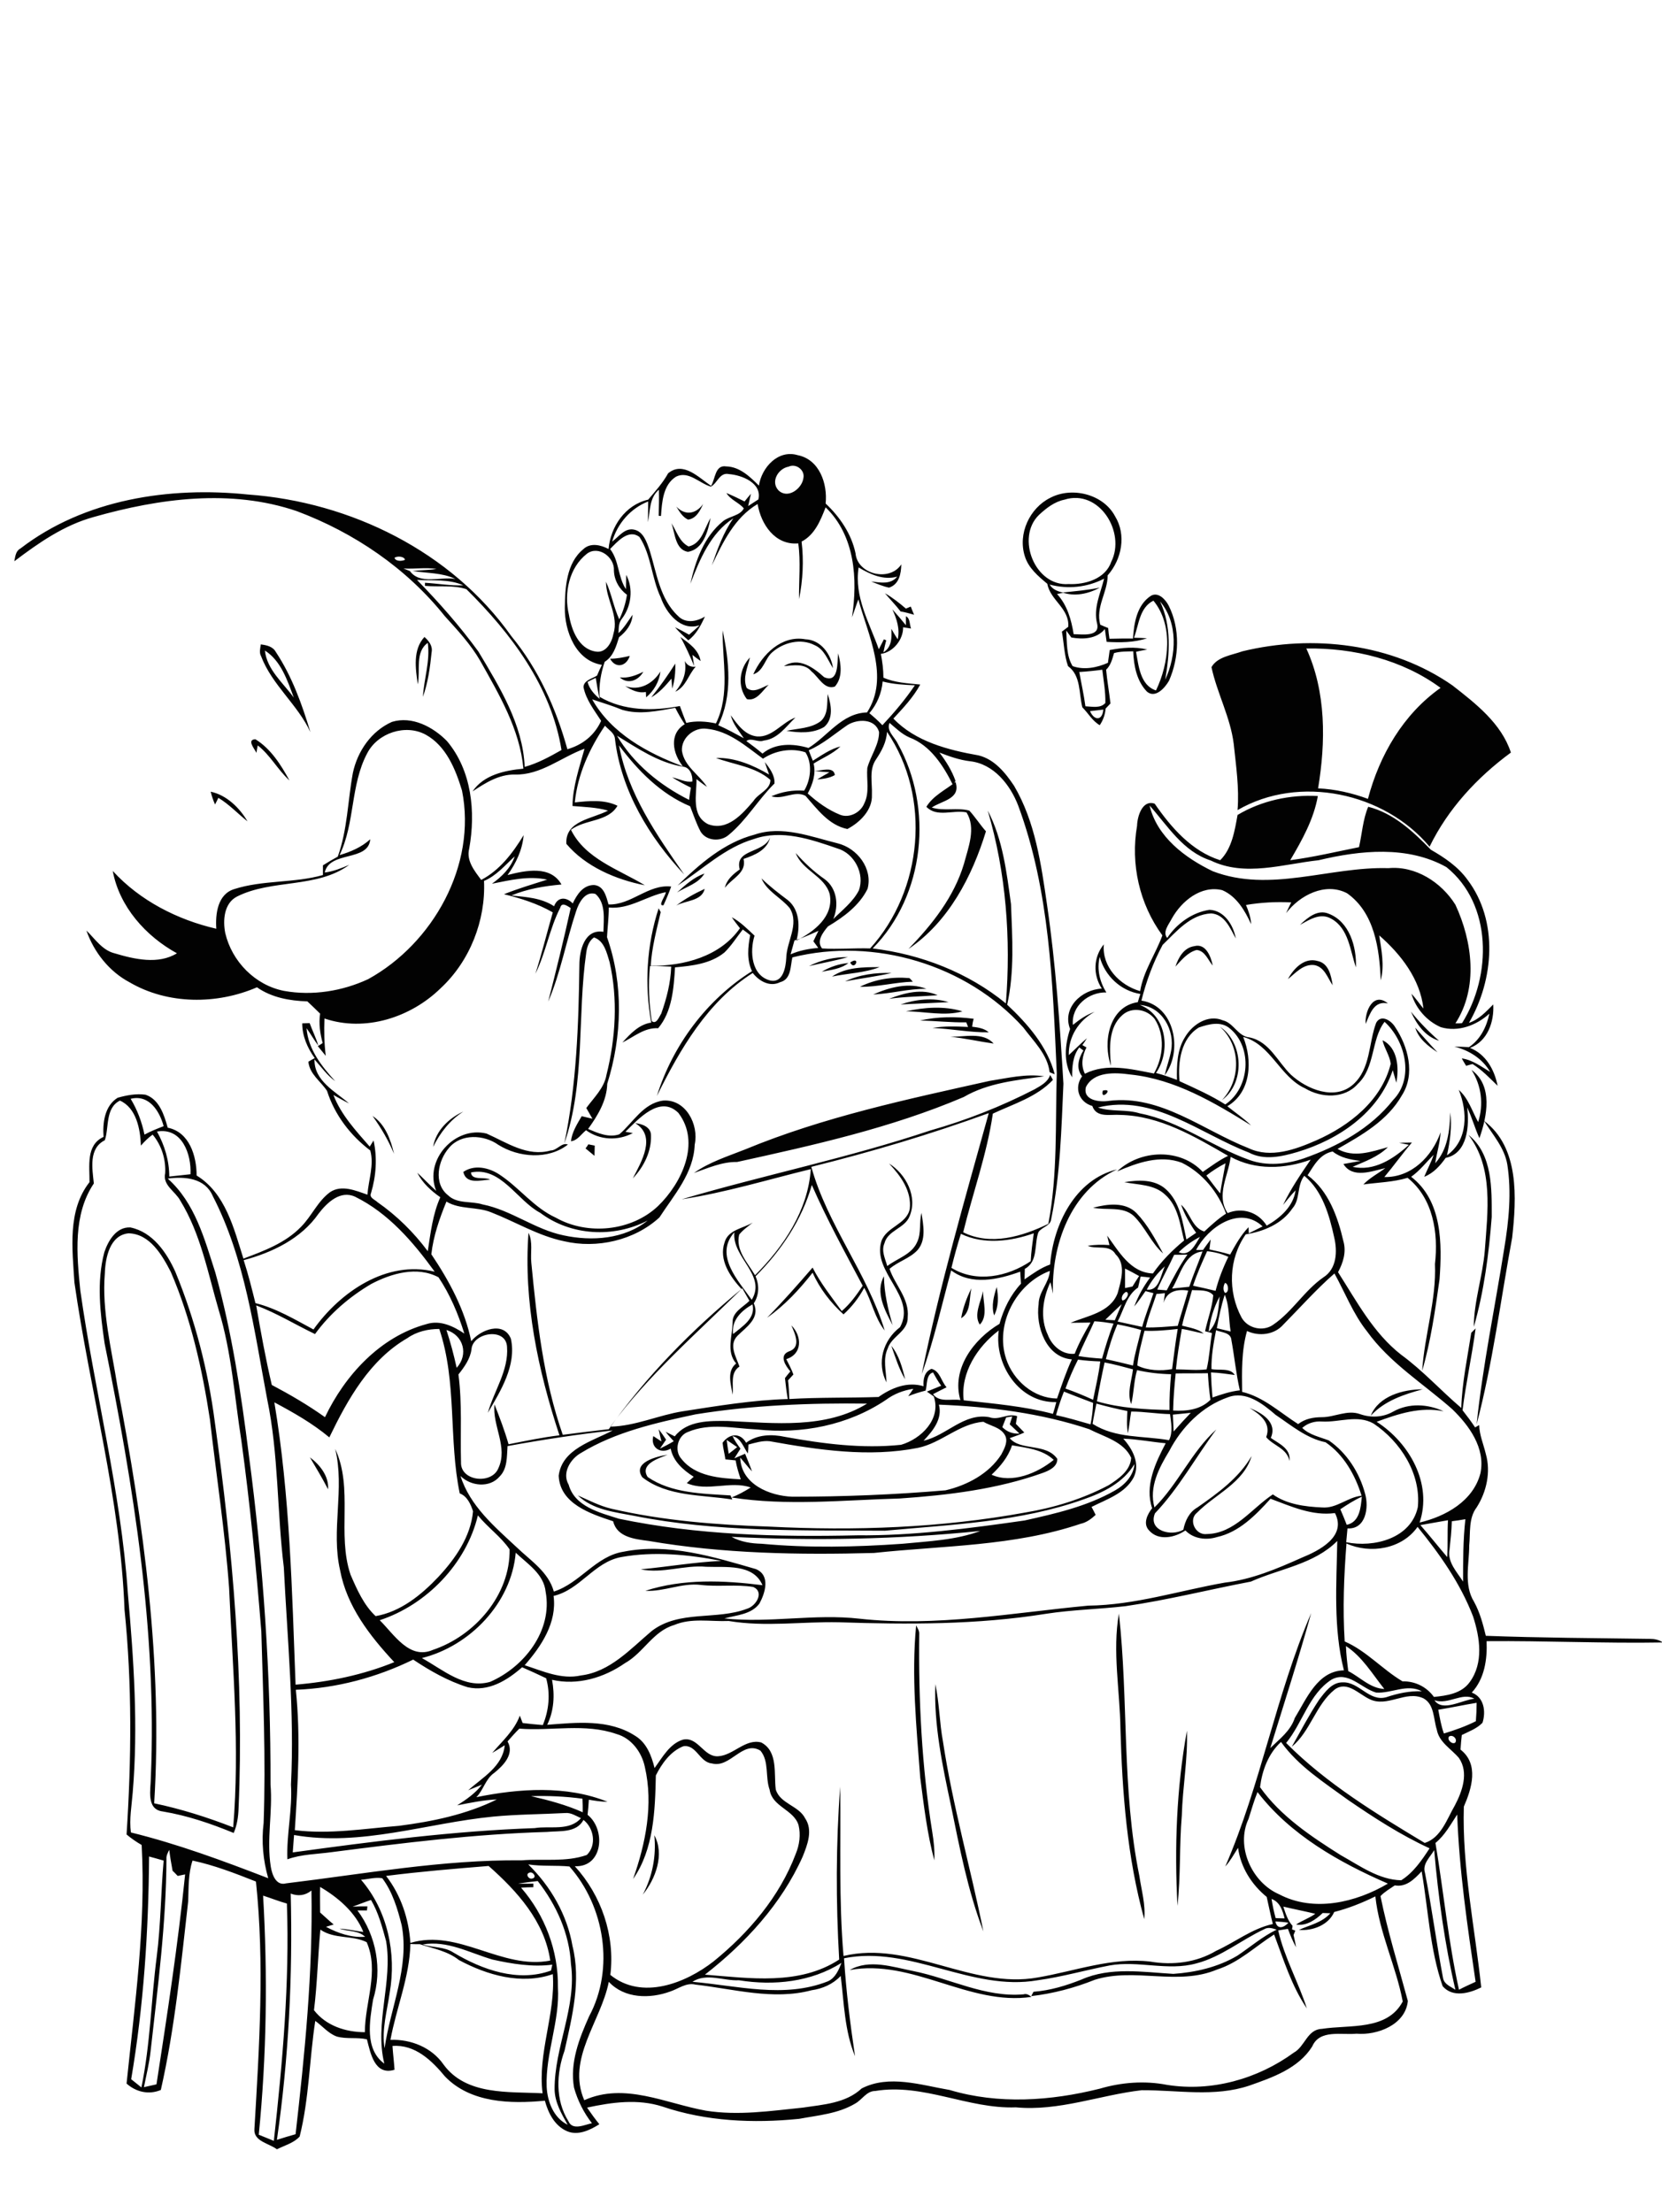 <?xml version="1.0" encoding="utf-8"?>
<!-- Generator: Adobe Illustrator 21.0.2, SVG Export Plug-In . SVG Version: 6.00 Build 0)  -->
<svg version="1.2" baseProfile="tiny" id="Layer_1" xmlns="http://www.w3.org/2000/svg" xmlns:xlink="http://www.w3.org/1999/xlink"
	 x="0px" y="0px" viewBox="0 0 650 865" overflow="scroll" xml:space="preserve">
<path fill="#020202" d="M332.3,770.4c7.7-4.4,16.8-1.2,24.9,0.4c14.4,2.9,28.1,10.4,43.1,9.1c1.2-0.4,2.2,0.3,3.1,1
	C379,784.5,356.9,765.9,332.3,770.4 M255.9,717.7c4.1,7.4,0.5,17.1-4.5,23.2C255.2,733.7,256.7,725.8,255.9,717.7 M460.5,745.3
	c-1.2-22.9-0.4-45.9,3.7-68.5c0.4,11.1-1.7,22.1-2,33.2C461.2,721.7,461.8,733.5,460.5,745.3 M365.8,658.6c1.6,7.4,1.6,15,3,22.5
	c3.8,25.1,10.8,49.4,15.8,74.2c-6.1-15.9-9.3-32.7-12.7-49.3C368.6,690.5,365.2,674.6,365.8,658.6 M358.3,635.6
	c0.5,1.1,1.3,2.1,1.2,3.4c-0.3,25.9,1,51.8,5.1,77.4c0.6,3.7,1,7.4,0.8,11.1c-2.8-10.5-4.1-21.5-5.5-32.3
	C358.4,675.3,356.4,655.3,358.3,635.6 M438.2,676.1c-0.2-15-3.2-30.3-0.6-45.1c3.8,34.1,1.1,68.8,8,102.6c0.8,5.6,2.5,11.2,1.9,16.9
	C440.8,726.2,438.9,701.1,438.2,676.1 M121.2,569.9c3.9,2.9,7.5,7.4,7.1,12.5C126.1,578.1,123.6,574,121.2,569.9 M251.2,577.7
	c-4-5.8,5.7-8.2,9.9-8.8c-3.6,1.4-11,3.7-7.8,8.7c9.3,6.4,21.5,6.5,32.4,7.2c0.2,0.4,0.5,1.2,0.7,1.6
	C274.7,584.5,261.1,585.4,251.2,577.7 M488.7,550.6c4.8,1.9,11,5.6,8.3,11.7c3.2,2.3,7.9,4.1,7.3,9c-1-5-6.3-5.9-9.1-9.3
	C497.3,556.5,492.8,553.1,488.7,550.6 M536.1,553.6c3.1-7.7,12.7-10.3,20.3-10.3C549,545.3,541.5,547.8,536.1,553.6 M348.6,526.3
	c3,3.7,4.3,8.5,5.4,13.1C351.6,535.4,350.2,530.8,348.6,526.3 M383.2,518c-2.5-3.7,0.4-9,1.3-13.1
	C384.4,509.1,386.5,514.6,383.2,518 M388.8,514.4c-1.2-3.7-0.1-7.6,1-11.1C390.5,507,390.6,511,388.8,514.4 M375.9,515.5
	c0.7-4.1,2.2-8,4-11.7C379,507.7,379.8,513.2,375.9,515.5 M349.1,518.2c-3-5.7-6.9-12.8-3.4-19.1C345.8,505.7,347.3,512,349.1,518.2
	 M50.3,482.3c-7.4,0.7-9.1,9.6-9.3,15.7c-1.2,14.8,2.6,29.4,4.9,44c10.3,53.7,17.8,108.4,14.4,163.2c10.5,2.2,20.9,5.5,30.9,9.4
	c2.6-31.2-0.2-62.4-1.6-93.6c-1.6-22.1-5-44-7.5-65.9c-3-19.7-7.4-39.4-15.3-57.7C63.4,490.8,58.6,482.5,50.3,482.3 M40.8,489.7
	c1.5-4.5,4.7-10,10.2-9.7c8.7,1.8,14.2,9.8,17.6,17.4C76.3,516.1,81.4,536,84,556c7,50,11.5,100.7,9.3,151.2
	c-0.1,3.3-0.6,6.6-1.9,9.6c-9-3.7-18.1-6.8-27.7-8.4c-6.7-0.8-4.7-8.7-4.7-13.4c2.4-57.1-6.8-113.9-18.1-169.7
	C39.2,513.5,37.7,501.4,40.8,489.7 M427.5,472.3c5.6-1.5,12.6-2.4,17,2.1c4.4,4.6,7.4,10.3,10.4,15.8c-4.7-4.2-7-10.3-11.5-14.7
	C439.1,471.6,432.8,473.4,427.5,472.3 M347.7,455c6.6,4.1,11.3,13,8,20.7c-1.9,4.7-8.5,5.4-9.8,10.5c-1.3,3,0.3,6,1.1,8.9
	c3.9-3,9.6-4.5,11.7-9.4c1.7-3.6,0.7-7.6,1.7-11.4c0.7,4.8,1.9,10.5-1.5,14.5c-3,3.3-7.7,4.5-11,7.4c2.1,6.3,7.8,11.6,7.1,18.9
	c0.2,5.6-6.3,7.4-7.8,12.2c-2,4.2-0.6,8.9-0.5,13.3c-3.9-7.6-1.4-16.5,5.3-21.6c6.6-12-11-21.3-7.3-33.6c2-5.7,9.8-6.5,11.1-12.6
	C356.6,465.7,352.2,459.8,347.7,455 M230.1,447.5c0.8,0.2,1.7,0.3,2.5,0.5c0,1.3-0.1,2.7-0.1,4c-1.2-1-2.3-1.9-3.5-2.9
	C229.3,448.7,229.9,447.9,230.1,447.5 M574.3,443.8c9.5,7.6,9.1,21.1,9.1,32.1c-1.1,14.4-3,29.1-7,43c0-9.9,3.5-19.9,4.3-29.9
	C581.8,473.9,584.2,456.7,574.3,443.8 M248.4,439.2c2.7,0.3,6.2,1.5,6.2,4.8c0.2,6.3-2.8,12.3-7.1,16.8
	C250.8,454.4,256.9,444.3,248.4,439.2 M580.4,438.3c13.9,10.4,12.7,30.3,11,45.7c-4.5,24.3-7.6,49.1-13.9,73
	c2.4-23.1,7.2-45.9,10.8-68.8c1.8-10.8,2.9-21.9,1.2-32.8C588.4,448.8,583.8,443.8,580.4,438.3 M145.7,436.4c5,3.3,7.1,9.3,8.4,14.8
	C151.9,445.9,149,441,145.7,436.4 M169.4,448.5c1-6.3,6.2-11.3,11.8-13.8C176,438,172.1,443,169.4,448.5 M431.3,426.5
	C436,425.3,430.2,430.9,431.3,426.5 M387,422.7c7.1-1.1,14.2-2.9,21.4-1.8c-10.7,1.5-21.9,2.5-31.5,8.1
	c-28.4,12.1-58.6,18.8-88.6,25.4c-6-0.1-11.4,2.4-16.9,4.3c6.1-4.3,13.2-6.5,20-9.2C322.1,436.8,354.7,429.9,387,422.7 M371.6,405.4
	c5.5,0.2,12.9-2,17,2.7C382.9,407.3,377.3,406,371.6,405.4 M553.5,401.9c2.9,3.2,5.7,6.5,8.7,9.6
	C558.5,409.1,554.8,406.2,553.5,401.9 M477.1,401.5c9.3,6.2,9.9,22.1,0.8,28.7C485.4,422.4,485.4,408.9,477.1,401.5 M359.8,399.1
	c6.9-1.6,14-1.6,21-0.7c-0.3,1-0.5,2.1-0.6,3.1c2.3,0.3,4.7,0.6,6.5,2.2c-7.4,0.1-14.6-1.4-22-1.7c4.6-0.8,9.3-0.6,13.9-0.4
	c-0.2-0.5-0.5-1.4-0.7-1.8C371.9,399.9,365.9,399.2,359.8,399.1 M551.8,395.6c3.3,4.1,7,7.9,11,11.4
	C557.3,405.3,554,400.5,551.8,395.6 M354.3,395.5c7.2-1.6,15-2.2,22.1,0C369.4,397.5,361.7,395.5,354.3,395.5 M534.1,400.4
	c-0.4-4.9,3-12.7,8.7-8C537.3,391.2,535.8,396.5,534.1,400.4 M352.2,392.8c6-2,12.7-2.8,18.8-0.9
	C364.7,392.2,358.5,392.5,352.2,392.8 M347.7,390.6c6-2.3,12.9-4.2,19-1.4C360.4,389.7,354,389.7,347.7,390.6 M341.5,388.9
	c6.3-2.8,14.1-4.9,20.8-2.2C355.3,386.6,348.5,388.6,341.5,388.9 M336.3,385.9c6-3,12.8-4,19.4-3.4c0.3,0.3,1,1,1.3,1.4
	C350.1,384.1,343.3,386,336.3,385.9 M330.5,383.8c5.6-2.7,12-3.5,18.2-3.3C342.7,381.9,336.5,382.6,330.5,383.8 M325.4,381.9
	c5.4-3.7,12.3-3.7,18.6-3.7C338.1,380.5,331.6,380.6,325.4,381.9 M332.5,376.4C336.8,373.5,334.3,380,332.5,376.4 M321.4,380
	c3.2-1.9,6.8-3.1,10.4-3.4C328.9,378.9,325,379.3,321.4,380 M503.7,382.9c2.2-4.1,6.4-8.6,11.6-7.1c4.4,0.9,5.3,5.8,5.9,9.5
	c-2-2.9-3.2-7.2-7.2-7.9C509.7,376.9,506.7,380.5,503.7,382.9 M316.4,377.8c4.7-2.4,10-3.6,15.2-3.5
	C326.6,375.7,321.5,376.6,316.4,377.8 M459.7,378c1.2-3.6,3.3-7.4,7.4-8c4.5-1.2,6.5,4.1,7.2,7.6c-1.9-2.2-3-5.8-6.3-6.1
	C464.5,372.4,462.1,375.4,459.7,378 M508.4,361.7c2.9-2.8,6.9-6.2,11.2-4.4c8.2,3.1,11,13,10.7,21c-2.3-6.6-2.8-15.2-9.6-19
	C516.4,356.8,512.2,359.6,508.4,361.7 M264.5,354.1c3.4-2.6,7.2-4.7,11.1-6.5C274.5,352.4,268.2,352.1,264.5,354.1 M264.8,349
	c3.2-2.9,6.5-5.9,10.7-7.4C273.2,345.5,268.5,346.7,264.8,349 M289.3,340c-2.1-8.1,9.4-6.2,11.9-12.5c-1.2,5-6.1,6.9-10.4,8.4
	c1.3,5.5-4.6,7.6-7.3,11.3C284.2,343.9,286.8,341.8,289.3,340 M82.4,309.6c6.2,1.3,11.3,6.3,14.4,11.6c-3.8-3-7.2-6.7-11.4-9.2
	c-0.3,0.7-1,2-1.3,2.6C83.4,313,82.8,311.3,82.4,309.6 M362.3,315.5c2.7-4.4,7.5-6.6,11.4-9.7c2.2,6.7-5.4,7.3-9.3,10
	c4.8,1.5,10-0.1,14.7,1.2c2.3,2.5,4.2,5.5,6.5,8.1c-5.4,17.6-14.6,35.4-30.3,46c9.3-9.6,17.8-20.3,21.7-33.3c1.7-6.4,4.8-14,1-20.1
	C372.8,316.6,366.4,319.8,362.3,315.5 M318.6,301.5c2.4,0,7.5-2,7.9,1.6c-2.1,1.2-4.5,1.5-6.9,1.7c1.6-1,3.2-1.9,4.8-2.8
	C322.5,301.9,320.5,301.7,318.6,301.5 M100.3,294.4c-0.8-1.6-3.9-5.2-0.4-5.3c6,3.7,10,10,13.3,16.1c-4.6-4.2-7.5-9.9-12.4-13.7
	C100.6,292.3,100.4,293.7,100.3,294.4 M323.7,271.4c1.4,4.2,2.4,9.7-1.4,12.9c-4.4,2.6-9.8,2.3-14.7,1.5c4.5-1,9.6-0.9,13.4-3.8
	C324,279.3,323.4,275,323.7,271.4 M244.5,268.3c5.6,2,10.8-0.9,13.8-5.7c-0.5,4-2.5,7.5-5.6,10.1c0-0.5-0.1-1.6-0.1-2.1
	C249.6,271.2,246.9,269.8,244.5,268.3 M242.4,264.9c3.3,0.4,6.4-0.8,9.2-2.2C249.7,266.1,245.6,267.8,242.4,264.9 M254.7,272.7
	c3.4-4.2,6.5-8.6,9.4-13.2c0.1,3.3-0.2,6.6-1.2,9.8c-0.1-1-0.2-3-0.3-3.9C260.3,268.1,257.9,270.9,254.7,272.7 M267.8,258.5
	c0.9,1.6,2.3,2.5,4.3,2.2c-2.9,3.1-3.8,7.9-8,9.8C267,267.1,268.7,263,267.8,258.5 M292.1,273.4c-3.8-4.9-3-11.9,1.2-16.3
	c-0.9,3.9-2.9,7.9-1.3,11.9c2.7,2.3,6-0.2,8.6-1.2C298.2,270.1,295.9,274.3,292.1,273.4 M238.6,257.6c2.6,0,5.1-0.5,7.7-1.1
	C245,260.6,240.8,261.6,238.6,257.6 M327.8,255.5c1.1,4.2,1.9,9.4-1.3,13c-4.1,1.4-6.4-3.8-9.1-5.9c-2.7-3.3-7.1-2.4-10.8-2.1
	c5.7-3.7,11.5,0.5,15.7,4.3C328.1,267.4,327.4,259,327.8,255.5 M510.9,253.6c7.8,17,7.6,36.6,4.6,54.7c6.7,0.3,13.2,1.8,19.5,4.1
	c4.5-17.1,13.8-33.1,28.4-43.4C548.5,258,529.4,253.3,510.9,253.6 M485.9,254.7c27.6-6.7,58.5-3.1,82.1,13.3
	c9.1,7.1,19.2,14.9,22.9,26.3c-13.2,9.7-24.6,22-31.8,36.8c-17.7-21.2-51-28.3-75.1-14.3c0.7-8.7-0.6-17.3-1.5-25.9
	c-1.3-10.4-6.5-19.8-8.7-30C476.1,256.8,481.8,256.2,485.9,254.7 M103.6,254.4c0.8,7.5,7.1,12.6,11.3,18.4
	C112.4,266.1,109.9,258.4,103.6,254.4 M102,252c2.3,0.3,4.7,0.8,5.9,3c6.3,9.5,10.2,20.4,13.5,31.3c-5-10.8-15-18.4-19.3-29.7
	C101.3,255.2,101.8,253.5,102,252 M294.6,263.7c3.5-7.8,11.1-15.4,20.4-13.7c6,0.2,10,5.8,10.8,11.3c-2.1-3.2-3.4-7.4-7.2-9
	c-5.4-2.8-12.2-1.1-16.6,2.8C299.1,257.6,298.7,262.4,294.6,263.7 M266.1,249.1c3.3,2.4,7.2,5,7.9,9.4c-1.1-0.8-2.1-1.5-3.2-2.4
	c0.2,1.1,0.5,3.3,0.7,4.4C269.9,256.7,268.2,252.8,266.1,249.1 M163.4,267.6c-0.9-6.1-2-13.6,2.6-18.5c1.7,1.5,3.3,3.5,2.8,6
	c-0.6,5.9-1.4,11.8-3.4,17.4c0.4-7,2.9-14,1.9-21.1C162.2,255,164.5,262.2,163.4,267.6 M346.1,232c3,1.7,5.6,3.8,8.2,6
	c0.5-0.2,1.4-0.6,1.9-0.8c0.4,1.1,0.8,2.1,1.3,3.2c-1.8-0.5-3.5-1-5.3-1.3C350.3,236.6,348.1,234.4,346.1,232 M415.6,231.7
	c4.8-0.5,9.7-0.9,14.5-1.9C425.8,232.2,420.3,233.4,415.6,231.7 M269.3,213.7c5.2-1.1,6.2-7.2,8.6-11.1c-1,5.2-2.9,12.3-8.9,13.2
	c-5-0.9-5-7.4-6.4-11.2C264.6,207.7,265.7,211.9,269.3,213.7 M264.5,198.1c3.4,3.6,7.6,3,10.5-1c-1.2,2.6-2.7,5.7-5.9,6.1
	C266.9,202.2,265.7,200,264.5,198.1 M426.3,278.1c1.6,3.7,4.8,3.9,5.2-0.6C429.7,277.7,428,277.9,426.3,278.1 M422.1,262.8
	c0.8,4.5,1.8,8.9,2.4,13.4c2.6,0.1,5.9,0.9,7.8-1.3c0.1-4.4-0.7-8.7-1.2-13C428.2,262.3,425.2,262.6,422.1,262.8 M453.7,235.2
	c4.5,9.6,3.8,20.4,2,30.6C460.1,256.4,460.8,243.6,453.7,235.2 M443.5,249.4c1.7,0,3.4,0.1,5.1,0.2c-5.1,1.7-10.5,1.7-15.8,1.4
	c-0.2-1.7-0.5-3.3-0.7-5c-3.2,3.9-8.6,4.1-13.1,3.3c-0.7-0.9-1.3-1.8-2-2.7c0.3,4.6,0,9.9,2.5,13.9c4.5,1.6,9.5,0.6,13.8-1.3
	c0.2-1.6,0.5-3.3,0.7-5c4.8-0.9,9.8-1.4,14.7-0.2c-1.1,0.2-3.3,0.6-4.4,0.9c1,5.4,1.6,13.1,7.8,15.1c5.1-10.6,6.9-25.5-1-35.1
	C445.6,237.6,445.4,244.4,443.5,249.4 M410.5,228.6c1.2,2,3.3,2.7,5.4,3.2c-0.6,0.1-1.9,0.4-2.5,0.5c4,4.3,5.6,10.1,6.5,15.7
	c3.2,0,10.3,1.2,9.2-4c-1.6-6.2,1.3-11.9,2.7-17.7C425.2,229.7,417.7,230.5,410.5,228.6 M416.3,195.4c-3.9,0.8-7.1,3.3-10,6
	c-9.1,8.9-1.5,28,11.6,27c6.5,0.3,14.4-2,16.7-8.7C440.4,208.2,429.9,191.1,416.3,195.4 M410.7,194.7c8.5-4.5,20.8-1.5,25.4,7.2
	c4.5,7.3,2.6,16.9-2.9,23.1c0,6.6-4.8,12.4-2.9,19.3c1,0.4,2,0.9,3.1,1.3c0.1,1.4,0.3,2.8,0.5,4.2c3.1-0.1,6.1-0.1,9.2-0.1
	c0.4-6,1.5-13.1,7-16.7c2.9-1.7,5.8,1.5,7,3.9c4.5,9,4.1,20.2,0.1,29.3c-1.6,2.8-5.3,7-8.6,4.3c-4-4.1-5.2-10.1-5.4-15.8
	c-2.5,0.1-5.1,0-7.5,0.7c-0.7,2.4-1.3,4.8-3.1,6.5c0.4,4.4,1.2,8.8,1.7,13.2c-0.6,0.7-1.3,1.3-1.9,2c-0.2,2.4-1,4.6-2.3,6.5
	c-2.9-1.7-4.5-4.7-6.8-7c-1.4-5.5-0.5-12.4-5.6-16.1c-1.5-4.3-1.6-9.1-2.4-13.5c0.8-0.6,1.7-1.3,2.5-1.9c0.5-7.2-7.1-10.4-8.2-16.8
	c-3.6-3-7.4-6.2-8.8-10.8C398,208.7,402.7,198.7,410.7,194.7 M289,774.4c-6,0.3-12.7-3-18.2,0.6c17.5,1.5,35.9,6.6,53-0.2
	c2.9-1.3,4.2-4.4,5.3-7.2C317.2,775.1,302.7,776.6,289,774.4 M160.5,760.2c-0.3,12.9-5.5,25-7.8,37.5c8-0.3,16.2,3,20.8,9.7
	c8.9,12.1,25.4,10.5,38.7,11.2c-2-15.7,5.1-30.9,4-46.6c-12.3,4.3-25.7,0.4-36.7-5.5c-4.4-3.5-10-4.5-15.3-6.2
	C163.3,760.3,161.4,760.3,160.5,760.2 M165.3,760.4c4,1.3,8.5,0.8,12.1,3.2c11.2,6.7,25.2,11.7,38.1,7c0.1-0.6,0.4-1.7,0.5-2.3
	c-7.8,1-15.8-0.3-23.4-2C183.7,763.7,174.9,758.7,165.3,760.4 M125.3,754.6c-1,10.5-1.2,21.1-2.5,31.5c4.7,6.1,12.4,8.6,19.9,8.6
	c0-11.7,5.7-23.8,0.7-35.2C137.8,756.7,130.8,758.4,125.3,754.6 M498.8,751.4c0.7,3.3,3.3,2.5,5.1,0.5
	C502.2,751.6,500.5,751.5,498.8,751.4 M497.3,742.6c0.4,2.5,0.9,5,1.6,7.5c0.9,0,2.6,0.1,3.5,0.1
	C501.6,747.1,500.6,743.8,497.3,742.6 M137.9,745.6c1.9-0.1,3.9-0.1,5.8-0.1l-0.2,1.6c-0.9,0-2.8,0-3.7,0c7.4,9.9,9.8,23.1,6.1,34.9
	c-1.3,8.2-3.4,19.3,4.4,25c-3.9-15.9,3.4-32,0.7-47.9c-1.5-5.5-3-11.2-5.9-16.1C142.6,743.8,140.3,744.8,137.9,745.6 M521.8,747.7
	c-2.2,5.1-8.5,7.5-13.8,7c4.2-1.9,9-2.8,12.3-6.5c-0.7,0-2.2-0.1-3-0.1c-2.7,2.6-6.4,5.2-10.4,4.5c2.4-1.6,5.2-2.5,7.5-4.2
	c-4.1-1-8.3-1.8-12.5-2.8c0.9,2.7,1.7,5.4,3.6,7.5c0,0.4-0.1,1-0.2,1.4c0.3,0.1,1,0.4,1.3,0.5c-0.2,0.4-0.5,1.2-0.7,1.7
	c0.4,1.6,0.7,3.2,1,4.8c-1.3-2.3-2.3-4.8-3.2-7.2c-1.3,0.2-2.5,0.4-3.8,0.6c2.4,10.6,7.9,20.2,11.2,30.5c-6-8.8-9.1-19.1-12.8-28.9
	c-7.4,4.7-13.8,11-22.3,13.7c-15.4,6.5-32.2-0.9-47.8,4c-8,3.2-16.3,5.4-24.9,6.4c0.2-0.4,0.7-1.3,0.9-1.7
	c6.5-0.5,12.8-2.4,18.8-4.8c11.3-5,24-2.9,35.9-2.2c8.6-0.6,17.4-2.6,25-7.1c5.1-3.4,9.8-7.5,15.4-10.2c-1.5-0.5-3.3-1.1-4.8-0.2
	c-9,4.2-16.9,10.9-26.6,13.4c-11.1,3.1-22.7-1.2-33.9,0.8c-9.4,1.8-18.7,4.5-28.2,5.8c-25.9,4.5-49.9-13.8-75.7-8.6
	c0.8,12.8,2.4,25.6,4.3,38.3c-4.1-9.9-4.3-20.8-5.6-31.4c-3,3.2-7.1,5-11.4,5.6c-15,4-30.4-0.5-45.4-2.2c-3.6-0.9-6.6,1.6-9.9,2.7
	c-7.9,2.9-17.9,2.8-24-3.8c-3,15.4-16.6,30.1-9.6,46.3c15.8-7.1,31.9,1.3,47.6,4.1c12.6,2,25.3,0.1,37.9-1.2c8-1.2,16.8-1.7,23-7.5
	c10.7-5.5,23.2-1.3,34.4,0.6c19.1,5.7,39.5,4.3,58.7-0.5c8.5-2.5,17.5-3.2,26.3-1.5c17.4,2.8,35.5-2.3,49.6-12.6
	c4.4-2.4,5.2-9.1,11-9.3c10.8-1.7,25.5,0.8,31.6-10.7c-2.6-13.8-9.2-26.9-10.7-41.1C532.6,744.2,527.3,746.3,521.8,747.7
	 M102.9,741.3c1.8,31.1,1.4,62.5-1.7,93.5c2,0.8,4,1.6,5.9,2.4c3.4-30.8,6.2-61.8,5.1-92.8C109,743.5,106,742.3,102.9,741.3
	 M113.7,740.5c0.8,32.2-0.8,64.5-5.4,96.3c2.4-0.8,4.9-1.5,7.3-2.2c3.6-31.6,6.8-63.4,6.2-95.3C119.4,741.3,116.5,741.6,113.7,740.5
	 M125.2,737.9c-0.1,3.3,0,6.7,0,10c1.8,1.6,3.5,3.2,5.3,4.7c-0.8,0.2-2.3,0.7-3,0.9c4.7,2.5,9.9,4.3,15.3,3.9c-2.7-2.6-6.7-2-10-3.2
	c3.1,0.2,6.2,0.9,9.3,1.3C139,747.8,132.2,742,125.2,737.9 M202.6,736.6c2,0.1,4,0,6,0l0,1.4c-1.6,0-3.2,0.1-4.8,0.2
	c9.3,10.7,14.6,24.7,14.4,38.9c0.8,13.3-4.9,25.8-4.4,39c0.3,5.8,2.7,12.1,8.2,14.8c-2.4-4.3-5-8.7-5.1-13.8
	c-0.1-16.6,8.7-32.3,6.4-49c-0.6-11.9-5.7-23.2-13-32.5C207.7,735.9,205.1,736.2,202.6,736.6 M141.2,735.1
	c10.4,12,13.9,28.8,11.2,44.2c-1,7.2-3.2,14.4-2,21.7c2.3-16,9.8-31.7,6.7-48.1c-1.6-6.4-3.6-13.1-7.6-18.4
	C146.8,734,144,734.9,141.2,735.1 M207.1,732.3c-1.8,0.5-0.3,2.8,1.1,2.3C210.1,734.2,208.5,731.8,207.1,732.3 M151,733.6
	c5.8,7.5,8.9,16.8,9.5,26.2c18.8-5.7,35.7,10.6,54.7,6.9c-2.2-15.3-13-27.2-24.1-37C177.7,730.8,164.3,731.9,151,733.6 M206.6,729.1
	c8.8,8.6,15.2,19.7,17.3,31.9c3.4,13.6-0.1,27.5-3.1,40.9c-3.2,8.9-3.7,19.3,1.5,27.6c1.6,3.8,6.3,1.4,9.2,0.8
	c-3.2-4.1-5.6-8.9-7-13.9c-1.7-9.7,2-19.2,5.9-27.9c10-18.6,6.1-43-7.7-58.6C217.4,729.4,212,729.9,206.6,729.1 M58.3,726
	c-0.2,29.1-2.1,58.3-7,87.1c1.3,1,2.6,2.1,4,3.2c3.5-16.9,3.8-34.2,6-51.2c1.6-12.5,1.6-25,2.7-37.5C62,727,60.1,726.5,58.3,726
	 M557.3,732.4c2.7,13.7,4.5,27.6,7.1,41.3c0.5,2.3,3,3.2,4.8,4.4c-4.2-17.9-6.7-36.3-8.3-54.6C559.3,726.3,556.2,728.9,557.3,732.4
	 M65.1,726.9c-0.1,25.2-3.4,50.2-6.2,75.2c-0.5,4.8-1.7,9.4-2.6,14.1c1.6-0.4,3.3-0.7,4.9-1.1c4.2-27.3,8.4-54.6,11.2-82.1
	c-1,0.2-1.9,0.4-2.9,0.6c-0.7-0.7-1.3-1.4-2-2c-0.5-2.7-1-5.5-1.3-8.2C65.7,724.4,65,725.6,65.1,726.9 M561.4,720.7
	c3.2,19.1,5,38.4,9.2,57.4c2.1-1.1,4.3-2.1,6.5-3.1c-3.2-21.7-6.4-43.5-7.2-65.4C567.3,713.5,565.1,717.7,561.4,720.7 M192.9,710.4
	c-25.9,2.5-51.7,11.8-77.9,7.2c-0.2,2.3-0.3,4.5-0.5,6.8c31.4-4.3,62.9-8.4,94.6-9.5c6-1,13.6,1.3,18.1-3.9c-2-0.9-3.9-2.2-6.1-2
	C211.7,709.5,202.3,709.5,192.9,710.4 M207.7,702.4c6.9,1.6,13.7,3.4,20.2,6.3c0-1.8,0-3.5-0.1-5.3
	C221.1,702.5,214.4,702.2,207.7,702.4 M491.8,700.8c-1.4,3.5-2.4,7-3.5,10.5c-5.1,10.8,1.3,24.9,12,29.5c13.5,7.1,30,3.2,42.5-4.2
	C523.7,728.3,504.6,717.5,491.8,700.8 M492.8,698.9c8,11.3,20,19.3,31.6,26.6c7.4,4.1,14.8,9.6,23.6,9.8c4.8-3,8.1-7.9,11.1-12.5
	c-11.3-5.2-21.8-12-32-19c-9.3-6.8-19.3-13.1-26.1-22.6C496,685.8,493.6,692.4,492.8,698.9 M566.7,679.1c-0.9,1.2,1.2,3.2,2.4,2.4
	C570.2,680.1,568.1,678.1,566.7,679.1 M198.5,681c2.8,4.9-1.6,9.4-5.2,12.3c-3.4,2.3-4.2,6.7-7,9.5c16.7-3.4,35.2-4.7,51.3,1.8
	c-2.5,0-4.9-0.4-7.3-0.8c-0.1,2-0.3,3.9-0.5,5.9c7.2,5.7,6.1,20.6-5,20.1c10.4,11.4,15.8,27.1,13.9,42.5c12.3,10,29.4,3.3,40.4-5.3
	c13.8-11.2,25.8-25.3,32.1-42c1.5-3.6,2-7.6,1.1-11.3c-1.9-6.1-10.3-7.1-11.3-13.8c-1.8-5-0.1-11.1-3.6-15.3c-7-4.2-11.8,7-19,5
	c-4.8-0.4-6.1-7.6-11.2-6.7c-5,2-8.4,6.8-10.7,11.4c-0.3,13.8-0.8,28.9-8.9,40.5c4.9-13.9,8-29.1,4.6-43.8
	c-1.2-5.8-5.3-11.3-11.1-12.9c-12.3-4.3-25.4-1.1-38-2.1C201.4,677.7,200,679.3,198.5,681 M562.5,668.6c0.6,3.1,1.1,6.3,2.2,9.3
	c4.3-1.3,8.5-2.8,12.5-4.8c0.2-2.4,0.3-4.8,0.3-7.2C572.5,666.7,567.6,667.8,562.5,668.6 M561,664.9c3.2,4.7,10.7-0.1,15.6-0.6
	C571.9,661.6,566.4,666.8,561,664.9 M520.8,656.8c-8.9,5.7-11.3,16.9-17.8,24.8c15.8,15.9,35.1,27.6,54.2,39.1
	c6.4-2,8.7-9.4,11.8-14.7c2.9-5.5,5.5-12.8,1.6-18.5c-3-3.6-7.8-6.1-8.7-11.2c-1.3-4.1-0.9-9.7-5.1-12.1c-7-3.4-14.3,3.8-21.3,0.2
	c-4.2-2-8.7-7.2-13.5-3.7c-7.4,5.9-9.5,16.4-16.8,22.4c3.5-6.2,6.8-12.5,10.7-18.4c2.3-3,5-6.9,9.3-6.8c6.4-0.2,10.3,7.7,17,5.8
	c4.5-1.5,9.1-2.5,13.9-2.3c-5.8-3.1-11.9,0.9-17.9,0.5C532.3,660.2,527.3,653.3,520.8,656.8 M115.7,660.8
	c1.9,18.3,0.8,36.6-0.4,54.9c13.6,1.7,27.2-0.6,40.8-1.7c13.1-1.7,26.2-4.4,38.2-10.3c-5.2,0.2-10.4,1.3-15.5,2.3
	c3.6-2.3,7.1-4.7,9.7-8.1c-1.8,0.7-3.6,1.5-5.4,2.2c5.6-5,13.5-9.3,14.3-17.6c-1.6,1-3.2,2-4.9,3c3.9-4.6,8.7-8.8,10.8-14.6
	c0.3,0.7,0.8,2.2,1.1,2.9c2.6,0.3,5.3,0.6,7.9,0.8c2.4-5.8,3-12.2,1.3-18.3c-3.1-1.5-6.2-2.9-9.4-4.3c-5.8,5.1-13.2,9.7-21.3,7.8
	c-7.7-2.4-14.7-6.4-21.3-10.8C147.3,656,131.6,660.2,115.7,660.8 M526.4,643.7c0.1,3.3,0.5,6.6,0.9,9.8c4.7,2.4,8.5,6.7,14.1,7
	C536.7,654.6,532.8,647.9,526.4,643.7 M243,608.9c-10.6,1.9-16.1,12.8-26.5,15.2c1.4,10.4-4.8,19.7-11.3,27.1c7.1,2.3,14.4,5.7,22,4
	c11.4-1.4,19.4-10.4,27.7-17.4c10.8-8.3,25.3-4.1,37.3-8.7c3.4-1,6.9-6.5,2.4-8.5c-6.7-1.1-13.7,0-20.5-0.8
	c-7.4-0.9-14.4,2.7-21.7,2.3c14.8-4.8,30.6-4.1,45.8-2.2c-3.6-8.5-14.5-6.9-22-7.2c-8.6-0.8-17.1,2.8-25.6,1
	c10.5-1,20.9-2.8,31.5-3.3C269.2,607.9,255.8,606.6,243,608.9 M201.7,607.2c-1.7,19.7-17.9,36.5-36.7,41.2
	c8.2,4.5,16.7,12.2,26.7,9.3c13.3-5.8,24.5-20,21.7-35.2C212.7,615.5,206.3,611.6,201.7,607.2 M489.2,618.5
	c-16.3,3.1-32.5,7.2-49,9.6c-10.4,1.2-20.9,1.4-31.2,3c-26.8,4.3-54,4.2-81,3.3c-14.4-0.3-28.7,1.9-43-0.5
	c-7.2,0.3-14.6-1.3-21.4,1.6c-8.2,2.4-12,10.9-19.2,14.9c-8.2,5.7-18.5,8.8-28.5,6.5c1.1,5.9,0.8,12.1-1.9,17.6
	c11.5-0.9,24.2-2.3,34.4,4.3c4.5,2.7,6.4,7.8,7.6,12.6c3.1-4.2,5.9-9.5,11.1-11.1c5.9-1.3,8.1,6.9,13.8,6.5c6-0.4,10.6-7,16.8-5.4
	c6.7,3.5,4.9,12.3,5.7,18.4c1.7,5.6,9,6.3,11.5,11.3c3.1,4.6,0.9,10.3-1,15c-8.3,18.5-22.4,33.8-38.2,46.1
	c17.5,1.4,36.9,4.3,52.5-5.9c-1.3-22.5-1.3-45.1,0.4-67.6c0.3,22-0.6,44.2,1.3,66.2c26-6.2,50,13.1,76,8.4c14.6-2.5,29-8,44-6.2
	c8.7,1.5,18,0.4,25.7-4.2c7.5-3.4,14-8.7,22.2-10.5c-0.9-3.5-1.6-7.1-2.4-10.6c-5.9-4.8-10.2-11.6-11.2-19.2c-1.6,2.5-3,5.1-5,7.3
	c13.9-32,19.8-67,33.6-99.1c-4.9,17.7-10.6,35.3-16,52.8c3.7-3.6,7.9-6.7,9.6-11.8c4.6-7.5,8.9-18.4,19.2-18.6
	c-4.2-16.5-2.9-33.8-2.6-50.6C514,611.7,500.6,613.4,489.2,618.5 M286.1,601c3.6,2,7.7,2.6,11.8,2.7c18.3,1.7,36.8,1.3,55.1,0
	c10.2-1,20.7-1.4,30.4-5C351.1,602,318.5,602.6,286.1,601 M554.4,597.1c-6.1,8.7-18.5,10.7-27.8,6.5c-1,12.7-1.5,25.5-0.7,38.3
	c8.5,3.7,14.7,10.9,22.6,15.6c4.9-0.1,9.4,2.1,12.3,6.1c5-0.5,10.8-1.3,14-5.8c5.5-7.5,4-17.4,1.3-25.7
	C571.1,619.1,563.1,607.8,554.4,597.1 M555.5,596.4c3.6,4.1,7,8.4,10.5,12.5c0.3-4.8,0-9.6,0.3-14.4
	C562.7,595.1,559.1,595.8,555.5,596.4 M567.8,594.9c-0.1,3.7-0.5,7.4-0.9,11.1c-0.9,4.9,2.9,8.7,5.3,12.5c0-8.1,0-16.3,0.9-24.4
	C571.3,594.4,569.5,594.7,567.8,594.9 M186.9,592.6c-4.5,18.9-20.1,35-38.4,41c5.6,5.5,11.6,15.6,20.8,11.6
	c16.4-5.5,30.3-21.5,30-39.3C196,601,190.7,597.3,186.9,592.6 M524.2,590.2c0.9,2,1.7,4.1,2.5,6.1c5.1-1.1,5.5-6.8,5.9-11
	C529.7,586.6,526.9,588.4,524.2,590.2 M395.8,565.2c-1.5,4.6-4.6,8.3-8,11.5c8,3.6,17.9-0.6,24.3-5.8
	C407.8,566.8,401.5,566.2,395.8,565.2 M285,568.5c1.1-0.8,2.2-1.7,3.3-2.6c-1.4-0.9-2.7-1.9-4.1-2.8
	C284.4,564.9,284.7,566.7,285,568.5 M198.5,565.5c-0.3,4.1,0,8.8-3.1,11.9c-3.9,4.6-11.3,3.8-15.3-0.2c3.7,11.7,13.3,19.8,22,27.9
	c5.4,5.2,12.4,9.6,14.5,17.3c10.3-3.3,16.4-13.9,27.3-15.6c17.5-3.5,35.1,2,51.7,6.8c5.8,2.4,3.7,9.3,1.4,13.5
	c-3.2,4.3-9,4.5-13.7,5.8c17.6,1.9,35.2-1.9,52.8,0.1c30,3.3,59.7-2.3,89.5-5.1c18.2-0.2,35.7-5.9,53.4-9c10.5-1.2,20.4-5.4,30-9.7
	c6.9-2.8,17.8-8.3,13.1-17.5c-8.9,1.2-17.1-2.6-25.2-5.6c-5.8,6.4-12.3,13.1-21,15c-4.2,1.3-9.1,0.7-12.3-2.6
	c-4.1,2.8-10.5,4.2-14.2,0c-2.5-2.6-0.7-6.3,1.2-8.7c-3-8.7,1.3-17.8,5.3-25.4c-5.5-0.5-11-1.6-16.6-1.8c3.6,4,6.7,9.7,4.1,15.1
	c-3.3,6.3-10.6,8.6-16.5,11.6c0.5,1,1.1,2,1.6,3.1c-1.7,1.6-3.6,3-5.9,3.5c-26,8.8-53.8,8.5-80.8,11.4c-29.4,0.8-59,0.3-88.1-4.7
	c-5.3-0.7-12.4-1.4-13.9-7.7c-8.8-2.9-20.8-6.8-21.3-17.8c1.3-10.5,13.2-13.5,21.1-17.7C226,560.9,212.2,563,198.5,565.5 M359,566.2
	c-19.2,3.8-39,0.8-58-2.6c-2.8-0.3-5.6,0.6-8.3,1.3c0,0.9-0.1,2.6-0.2,3.5c-1.8-2.5-2.7-6-6-6.8c0.8,1.8,2,3.4,3.1,4.9
	c-0.8,1.3-1.6,2.5-2.4,3.8c1.4-0.6,2.8-1.2,4.2-1.8c0.9,2.3,1.9,4.5,2.7,6.9c-1.6-1.7-3-3.6-4.6-5.4c0.3,10.4,11.5,15,20.4,15.3
	c20,0,40-0.8,59.9-2.5c8.5-2,17-6.5,21.8-14c1.2-2.3,2.9-5.3,1.3-7.8c-1.8-2.9-5.6-3.4-8.3-5C375.2,556.7,368.2,564.3,359,566.2
	 M517,555.9c-2.8-0.2-5.6,0.6-7.7,2.5c2.9,2.8,6.8,3.5,10.4,4.9c7.1,4.9,12,12.6,14.2,20.9c1.5,5.3,0.3,13.9-6.9,13.5
	c-0.2,1.8-0.3,3.6-0.5,5.4c10.8,2.2,25.3-1.4,28-13.7c1.3-13-6.7-25.6-17.3-32.7C530.9,553.1,523.7,556.3,517,555.9 M393.5,554.3
	c-0.5,1.3-1,2.5-1.5,3.8c1.8,1.8,4.1,2.7,6.7,2.5c-1.3-1.2-2.5-2.4-3.8-3.6c0.3-1,0.7-2.1,1-3.1C395.3,554,394.1,554.2,393.5,554.3
	 M458.7,553.2c0.1,2.2,0.2,4.4,0.3,6.6c2.2-2.5,4.4-4.9,6.7-7.3C463.4,552.7,461.1,553,458.7,553.2 M428.8,548.9
	c-0.5,2.6-1.1,5.3-1.5,7.9c9.1,5.8,19.8,4.6,29.9,6.4c1.6-3.2,0.8-6.8,0.4-10.2c-5.1-0.1-10.1-1-15.2-1c-0.5,2.8-0.7,5.7-1.3,8.5
	c-0.5-2.9-0.3-5.8-0.2-8.7C436.9,551,432.8,550,428.8,548.9 M272,553.1c-15.4,3.3-31.2,6.8-44.8,15.1c-4.1,2.3-7.5,7.8-4.8,12.4
	c2.4,8.6,12.1,10.9,19.6,13.3c30.6,6.4,62.1,7.2,93.2,6.5c22,0.2,43.8-2.7,65.5-5.8c12.1-2.7,24.4-5.5,35.3-11.7
	c3.9-2.2,7.3-5.8,7.7-10.4c-4.4,7.4-12.3,11.2-20.1,13.9c-24.8,8.8-51.5,9.8-77.5,12.2c-32.7-0.2-65.8,0.6-98-5.8
	c-7.6-1.5-16.2-2.3-22.1-8c4.3,1.9,8.5,4.1,13.1,5.2c20.3,4.7,41.1,6.3,61.8,7c33.4,1.7,67.1,0.5,100-5.5
	c11.4-1.9,22.5-5.3,32.7-10.7c3.9-2.5,8.5-5.7,8.8-10.7c-2.9-6.4-10.6-8.2-16.4-11.2c-18.9-6.3-38.9-8.8-58.8-9.6
	c1.5,5.6-2.4,10.3-6,14.1c9-2,15.8-11,25.7-9.2c3.8,1.4,7.2-1.7,10.9-0.4c-0.1,0.7-0.4,2.2-0.5,3c1.1,1.1,2.2,2.3,3.3,3.4
	c-1.9,0.9-3.8,1.5-5.7,2.2c4.2,5.1,14.2,1.8,18.6,8.1c0.1,3.1-3.2,4.6-5.7,5.5c-17.9,6.4-37,8.7-55.9,10c-21.9,0.6-44.1,3-65.8-0.4
	c2.6-1,5.1-2.4,7.5-3.9c-7.9-2.8-16.9,1.8-25-1.7c0.9-0.9,1.8-1.7,2.7-2.5c-4.1-2.6-8-6-9-11c-3.9,2.3-8-0.4-6.8-4.9
	c1.1,0.7,2.1,1.4,3.2,2.1c-0.4-1.6-0.8-3.2-1.1-4.8c1,1.3,2,2.7,2.9,4.1c-0.8,1.2-1.6,2.3-2.4,3.5c1.8-0.9,3.6-1.8,5.4-2.9
	c-1.1-1.2-2.2-2.4-3.2-3.7c1.2,0.6,2.4,1.2,3.6,1.8c4.9-6.3,13.7-6.1,20.9-6c18.2,0.8,38,3.2,54.3-6.8
	C316.8,548.6,294.2,549.5,272,553.1 M480.3,546.4c-10.1,3.5-18.1,11.6-23,21c-4,6.6-8,14.1-5.8,22.1c9.3-9.2,14.5-21.8,24.2-30.5
	c-8.1,10.9-14.6,22.9-24,32.8c-2.8,6.8,6.4,9.2,11.1,6.4c0.7-3.5,2.3-6.9,5.5-8.7c8-5.6,16.2-11.5,21.2-20.1
	c-3.1,10.5-14.2,14.9-21.3,22.1c-3.6,2.8-0.7,9,3.8,8.4c10.8-0.2,17.5-10,25.8-15.5c5.5,3.9,12.6,4.8,19.2,5.1
	c5.7,0.5,10-4,15.5-4.6c-2.5-8.1-7-16.1-14.1-20.9c-7.4-1.5-13.4-6.6-19.5-10.7C493.8,548.9,487.3,543.8,480.3,546.4 M416.1,544.2
	c-1.2,3-2.2,6.1-3.1,9.2c4.6,1,9,2.3,13.5,3.6c0.6-2.8,0.9-5.6,1-8.4C423.7,547.2,419.9,545.7,416.1,544.2 M459.8,537.1
	c-0.5,4.8-0.9,9.7-1,14.5c5.3,0.3,10.7-0.3,14.6-4.2c-0.5-3.5-0.8-6.9-1-10.4C468.2,537.1,464,537,459.8,537.1 M362,543.8
	c-2.3,0.6-4.6,1.3-6.8,2.2c0.5-0.7,1.5-2.1,2-2.9c-3.9,0.6-7.6,2-10.8,4.4c-14.8,9.9-32.9,13.4-50.4,11.5c-9-0.4-18.4-2.7-27,1
	c-4,1.5-5.4,7.3-2.5,10.5c5.4,6.9,15.1,7.6,23.2,8c-0.8-2.4-1.6-4.9-2-7.4c-1.3-0.1-2.6-0.3-4-0.4c-0.3-2.2-0.9-4.3-1.1-6.5
	c2.6-3.6,6.9-4.1,9.2,0c4.4-3.3,10.1-3.4,15.2-2.3c14.9,2.7,30.2,4.7,45.4,3.1c7.9-2.3,15.8-10.1,12.8-18.9
	c-0.9-0.6-1.8-1.3-2.7-1.9c1.9-0.8,3.7-1.5,5.6-2.3c-1.2-1.6-2.2-3.4-3.2-5.2C362.1,537.5,362.7,541.6,362,543.8 M432,532.8
	c-1.1,5-2.1,10.1-3,15.2c9.2,2.7,18.9,3.2,28.4,3.4c-0.1-4.7,0.2-9.3,0.6-14c-4.5-0.1-8.9-0.6-13.3-1.6c-1.3,4.3-1.2,8.9-2.3,13.3
	c-1.7-4.4,0.2-9.2,0.7-13.6C439.4,534.5,435.7,533.5,432,532.8 M416.7,543c3.7,1.3,7.3,2.8,10.8,4.4c1-5,2.2-9.9,2.8-15
	c-2.9-0.1-5.8-0.3-8.7-0.7C419.7,535.4,418.1,539.2,416.7,543 M473.8,535.4c2.9,0.6,7.4-0.6,9.1,2.3c-3.1-0.4-6.2-0.9-9.3-1
	c0.1,3.3,0.3,6.5,0.6,9.8c3.5-1.2,7-2.4,10.7-2.8c-1.5-6.5-2.1-13.1-3.3-19.6c-0.2-3.1-3.9-3-6-3.9
	C474.6,525.3,473.7,530.3,473.8,535.4 M376.9,547.6c11.7,1.3,23.5,2.3,34.9,5.3c0.5-1.5,0.9-3,1.3-4.6c-14.4,0.4-24.3-14.6-22.5-28
	C382.3,526.6,375.6,536.8,376.9,547.6 M174.6,520.1c1.6,4.9,2.9,9.8,4,14.8C183.3,529.7,181.3,522.2,174.6,520.1 M447.6,520.4
	c-1.1,4.5-2.4,9-2.8,13.6c3.9,2,9.3,2.2,13.6,1.4c0.7-5.2,1.3-10.5,2.2-15.7C456.2,520.2,451.9,520.6,447.6,520.4 M159.3,523.3
	c-14.7,8.5-23.3,23.9-30.5,38.8c-6.6-5.5-14-9.7-21.5-13.7c6.1,36.5,6.9,73.5,8.3,110.4c13.2-1.1,26.3-3.8,38.6-8.8
	c-9.6-10.3-18.6-21.9-21.2-36c-3.6-15.6,1.9-31.7-1.9-47.4c7.2,15.5,0.6,33.3,6,49.2c2.5,5.8,5.2,11.9,9.8,16.2
	c9.8-1.7,17.9-8.3,24.6-15.4c6.6-7.1,12.6-15.7,13.5-25.6c-0.9-2.8-2.3-5.9-5.2-7c-4.4-21.2-1-43.5-8-64.3
	C167.4,519.7,163,520.7,159.3,523.3 M437,517.9c-1.9,4.4-3.3,9-4.5,13.6c3.5,0.8,7.1,1.6,10.6,2.5c0.7-4.7,2.1-9.2,3.2-13.9
	C443.2,519.2,440.1,518.5,437,517.9 M428,516.7c-2,4.6-4.4,9-6.2,13.6c3,0.5,6.1,0.8,9.2,1c1.3-4.6,2.7-9.3,4.5-13.7
	C433,517.2,430.5,516.8,428,516.7 M432.3,516.1c0.9,0,2.8,0.2,3.7,0.2c0.9-2.1,1.8-4.2,2.7-6.3C436.5,512,434.4,514.1,432.3,516.1
	 M286.7,521.7c3.6-3,8.9-6.1,7.6-11.6C290,512.5,286,516.3,286.7,521.7 M475.9,519.4c1.8,0.4,3.6,0.9,5.4,1.3
	c-0.8-4.8-0.4-9.8-2.3-14.4C477.6,510.6,476.7,515,475.9,519.4 M472.7,520.8c3.7-3.5,3.8-9.1,4.3-13.8
	C474.7,511.3,473.3,516,472.7,520.8 M466.2,504.5c-1.2,4.6-2.9,9.2-3.9,13.9c2.9,0.8,6.1,1.2,8.5,3.1c-2.9-0.5-5.7-1.4-8.6-1.8
	c-0.9,5.3-1.8,10.5-2.3,15.8c4,0,8,0.5,12,0c1.1-4.6,1.3-9.5,2.1-14.2c-0.7-0.2-2-0.5-2.7-0.7c1-4.7,2.8-9.3,3.2-14.1
	C472.5,504.2,469,504.7,466.2,504.5 M455.1,509.5c0.1-1,0.4-2.9,0.5-3.8c-0.8,0.1-2.5,0.3-3.3,0.3c-1.4,4.4-3.2,8.6-4.2,13.1
	c4.2,0.1,8.3-0.3,12.5-0.6c1.3-4.6,2.8-9.2,4.1-13.8C460.3,504,456.3,505,455.1,509.5 M440.4,505.2c-1.1,0.5-2.1,2.1-1.5,3.3
	C440.2,508.8,442.2,505.5,440.4,505.2 M479.1,501.7c-0.7,1.1-0.9,2.9,0,3.9C480.8,505.6,480.5,501.9,479.1,501.7 M446.1,499.2
	c-0.3,1.4-0.7,2.9-1,4.3c-4.5,3-5.6,8.8-8,13.3c3.2,0.7,6.4,1.4,9.6,2.1c1.2-4.5,3-8.8,4.4-13.2c-0.8-0.2-2.3-0.6-3.1-0.8
	c-1.4,2-2.8,4.1-4.4,6c1.5-4,3.6-7.8,6.2-11.3C448.5,499.4,447.3,499.3,446.1,499.2 M501.9,518c-3.5,4-9.5,4.7-14.2,2.5
	c-2.2,7.8-2,15.8-1.9,23.8c8.4,2,14.8,8.1,21.9,12.6c2.7-2.1,6-2.7,9.3-2.7c5,0,9.9-3,14.9-1.2c4.3,1.5,9,1.3,13-1
	c6.1-3.4,13.5-3,19.7-0.1c-9-1.9-17.8,1-26.2,4.1c12.8,8.2,21.9,24.2,16.8,39.4c10.2-2.4,21-8.4,23.8-19.3c2-9.8-4.4-18.6-11-25
	c-11.3-10-24.5-18.1-33.4-30.5c-5.4-6.8-8.5-15-12.7-22.6C514.9,504.1,508.6,511.2,501.9,518 M393.5,531.4
	c2.8,8.5,10.8,15.4,19.9,15.5c1.8-5.2,3.5-10.3,5.8-15.3c-10.1-0.8-14.2-12.9-13-21.6c0-4.8,4.1-8.3,4.4-13
	C397.4,501.9,389,517.9,393.5,531.4 M145.2,502.1c-8.5,5-16.2,11.6-22,19.6c-7.7-3.7-15-8.2-23-11.2c1.8,10.4,3.7,20.9,6.1,31.1
	c7.2,3.8,14.2,7.9,20.8,12.6c7.8-16.4,21.6-31.5,39.7-36.4c5.3-1.7,10.5,0.8,14.8,3.7c-2.4-7.7-5.6-15.3-10.1-22
	C163.1,495,153,498,145.2,502.1 M448.5,504.3c4.9,0.7,5.4-5.8,7.1-9.1C452.7,497.8,450.3,500.8,448.5,504.3 M440,496.1
	c0,2.5,0,5.1,0,7.6c0.9-0.2,1.9-0.4,2.9-0.6c0.9-1.4,1.7-2.8,2.6-4.1C443.7,498,441.9,497,440,496.1 M459.2,490.7
	c-2.1,4.6-4.6,9-6.6,13.6c1.2,0.1,2.5,0.2,3.7,0.3c2.5-4.8,5-9.6,8.1-14C462.7,490.7,461,490.7,459.2,490.7 M472.1,489.3
	c-2,4.4-4,8.9-5.5,13.5c3,0.6,5.9,1.3,8.8,2c1.2-4.6,2.9-9,5-13.3C477.8,490.3,475,489.6,472.1,489.3 M458.4,503.9
	c2.2-0.2,4.4-0.5,6.7-0.7c1.6-4.7,3.5-9.2,5.2-13.8C463.2,490.1,461.6,498.8,458.4,503.9 M461,489.7c4.3,1.9,6.5-3.1,8.3-6
	C466.2,485.3,463.4,487.3,461,489.7 M375.8,482.5c-1.4,4.4-2.6,8.8-3.7,13.3c9.7,6,22,3.5,31-2.6c0.2-3.7,0.7-7.3,1.2-10.9
	C395.1,485.5,384.8,486.8,375.8,482.5 M294,508.3c5.9-9.7-7.8-16.5-6.8-26.4C279.2,490.9,288.8,500.9,294,508.3 M467.8,488.8
	c0.7,0,2,0,2.7,0c1-1.4,2-2.8,3-4.1c-0.1,1-0.4,2.9-0.5,3.9c2.7,0.6,5.5,1.2,8.1,2c2.1-3.8,4.2-7.6,7.2-10.7c0,0.6,0.1,1.8,0.1,2.4
	c1.8-0.9,3.6-1.8,5.4-2.7C484.8,471.2,472.4,480,467.8,488.8 M254.2,475.4C254.8,476,254.8,476,254.2,475.4 M124.6,474.6
	c-6.8,9.8-18.1,15.2-29.3,18.2c1.8,5.5,3.2,11.2,4.6,16.8c8.1,2,15.4,6.4,22.7,10.3c10.5-14.7,28.6-27.2,47.4-22.6
	c-8.4-11.6-18.1-22.9-31.1-29.3C133.1,465.3,127.9,470.3,124.6,474.6 M505.5,472.5c-4.1,6.1-11.3,9.1-18.3,10.2
	c-6.7,9.6-7.1,22.4-1.6,32.6c2.4,4.2,8.4,5.6,12.4,2.7c7.5-5.1,12.1-13.3,19.6-18.5c5.2-3.3,5.5-10.1,4.2-15.6
	c-1.9-8.7-4.6-18.2-11.7-24.1C507.1,463.7,508.6,469,505.5,472.5 M65.6,460.9c10.7,9.5,14.4,23.7,18.6,36.7
	c6.5,23.3,10.1,47.3,13.1,71.2c5.7,42.8,8.6,85.9,8.5,129.1c0.9,10.7-1.6,21.4,0.1,32.1c0.5,3,2,7.6,6,6.5c30.6-3.7,61.2-9.3,92.1-9
	c8.5-0.7,17.3,0.8,25.5-2.1c3.9-3.8,2.8-10.5-1.3-13.7c-2.8,5.2-9.3,4.2-14.3,4.7c-28.2,0.8-56.2,4.3-84.2,7.9
	c-5.8,0.8-11.8,0.8-17.3,2.8c-0.4-9.7,2-19.4,1.4-29.2c1.4-28.3-1.4-56.7-2.8-85c-2.7-21.9-2-44.1-6.5-65.7
	c-5.1-26.9-8.6-54.9-21.3-79.5C80.2,460.7,72.4,460,65.6,460.9 M471.8,459.7c1.8,2.3,3.5,4.7,5.4,7c0.6-4,1.4-7.9,2.1-11.8
	C476.6,456.3,474.1,457.9,471.8,459.7 M480.1,474.4c5.7-2.4,12-0.4,15.3,4.9c5.3-3,10.4-7.5,11.3-13.8c-1.8,1.8-3.3,3.8-4.9,5.7
	c3-6.3,6.9-12,10.8-17.7c-10.2,3.7-21.6,4.2-31.3-1.1C480.4,459.9,475.5,467.3,480.1,474.4 M61.4,442.5c3,5.4,4.8,11.4,4.8,17.6
	c2.8-0.3,5.5-0.6,8.3-0.9C74.9,451.4,71.2,440.8,61.4,442.5 M317.3,456.3c6.3,22.7,21.9,41.6,28.7,64c-3.9-4.9-5-11.3-8-16.7
	c-2.1,3.9-4.8,7.4-8.1,10.4c-5.1-4.6-9.3-10.1-12.1-16.3c-5.2,6.6-10.9,12.8-17.8,17.6c6.2-6.3,12-12.9,17.8-19.6
	c3.1,6.1,7.4,11.5,11.4,17c3.3-2.8,5.8-6.3,8.2-9.9c-6.9-13-14-25.9-19.9-39.4c-3.9,13.7-12,25.7-22,35.7c1.5,3.5,1.4,7.4-0.7,10.6
	c2.6,5.8-2.9,9.2-6.4,12.7c-3.5,3.6-0.5,8.2,0.8,12c-3.8,2.5-2.2,7.2-2.7,11c-0.6-4.1-2.4-9.1,1.4-12.2c-4-4.7-1.4-10.7-1.4-16.2
	c0-4,4.1-5.8,6.6-8.3c-0.9-1.6-1.9-3.3-2.8-4.9c-17.7,17.5-36.7,33.9-51.6,54.1c9.8-0.2,18.8-4.5,28.3-6c13.6-2.1,27.3-4.4,41.1-4.8
	c-0.5-2.7-0.8-5.4-1.1-8.2c0.7-0.9,1.4-1.8,2.1-2.6c-1.8-2.1-4.6-6.2-0.6-7.8c5-1.6,2.4-6.9,1-10.2c4.2,4.2,4.4,11.2-2,13.2
	c1,1.9,2,3.9,2.8,6c-0.7,0.8-1.4,1.5-2.1,2.3c0.3,2.4,0.4,4.9,0.5,7.3c11.6-0.7,23.3-0.4,34.9-0.8c5.1-3.6,11.3-6.1,17.6-4.2
	c-0.2-2.7,0.3-5.7,3.1-6.8c3.3,0.8,3.8,4.9,5.9,7.2c-1.8,0.9-3.6,1.8-5.3,2.7c2.5,3.4,7.1,1.7,10.7,2.3
	c-3.6-12.2,5.3-23.9,15.3-29.8c1.6-5.8,4.3-11.3,8.4-15.7c-0.1-1.6-0.2-3.1-0.3-4.7c-8.6,3.1-19,5.5-27-0.5
	c-3.7,13.5-6.7,27.3-11.5,40.5c7-34.4,16.8-68.2,26.2-102C363.9,443.6,340.7,450.5,317.3,456.3 M41,445.9
	c-6.4,3.2-4.9,11.1-4.3,16.9c-8.2,12.2-6.7,27.9-5.3,41.8C37,544.2,47.3,583.1,50,623c2.3,25.9,4.1,52,1.9,78
	c-0.4,5.2-1.4,10.4-0.7,15.6c18.3,4.5,36.1,11.1,53.7,17.9c-2-7-2.7-14.4-1.8-21.6c0.9-25-0.2-50-0.9-74.9
	c-2-24.9-4.4-49.8-7.8-74.6c-2.7-17.1-3.8-34.6-8.9-51.2c-4.2-14.4-7-29.7-15-42.7c-1.9-3.6-7-6-5.9-10.7c0.3-5.4-1.4-10.9-4.9-15.1
	c-1.7,1.2-3.2,2.7-4.6,4.3c-0.2-6.4-1.8-14.8-8.2-17.6C41.1,433.3,42.7,441,41,445.9 M51.1,429.7c2.6,4.3,4.4,9.1,5.4,14
	c2.4-1.3,4.9-2.3,7.5-3.3C62.4,434.5,58.3,427.9,51.1,429.7 M531,423.9c-5.2,5.9-14.3,5.5-20.6,1.7c-9.9-4.5-13.3-17.2-24.2-20.1
	c3.7,9.1,3.2,21.6-6.2,27.1c3.1,2.5,6.4,4.7,9.3,7.5c-14.5-9-29.8-18.1-47.2-19.9c-5.9-0.8-14.3-1.3-17.4,4.9c-1.3,5.2,5.3,6,9,5.4
	c20.2-2.5,36.8,11.5,54.6,18.5c8.7,4.1,18.4,0.5,26.6-3.1c12.9-5.7,25.5-15.6,29-29.9c-0.4-3.3-2.5-6-3.2-9.2
	c6,2.9,6.5,10.9,5.4,16.6c-0.5-1.6-0.9-3.3-1.4-4.9c-5.5,16.6-21.2,27.2-37.3,32c-6.1,1.8-13,3.4-19,0.2c-19-7.3-37.4-23-59-17.6
	c5.3,1.8,11,0.6,16.4,2.3c15.5,3,28.2,13,42.8,18.2c6.9,2.5,14.5,1.7,21.3-0.6c13.3-4.7,26.2-11.7,35-22.9
	c8.3-8.5,4.7-23.2-3.4-30.5C536.2,406.4,537.9,417.5,531,423.9 M468.9,401.8c-7,4.2-8.3,13.5-7.6,21c6.1,2.8,12.2,5.5,17.9,9.1
	c9.6-6.4,10.8-22.3,1.8-29.7C477.5,399.2,472.7,400.5,468.9,401.8 M254.2,377.8c-0.7,7.2-0.4,14.5,0.7,21.5c1.8,1.5,2.9-1.7,3.7-2.9
	c2.1-5.9,3.7-12.1,3.9-18.4C259.8,377.9,257,377.7,254.2,377.8 M430.1,374.2c-1.2,4.8,0,9.8,2.6,13.9c-6.9-0.2-13.8,5.3-13.1,12.7
	c2.6-2.1,5.3-4,8.5-5.1c-6.2,3.3-10.3,9.8-10.1,16.9c2.4-2.2,4.6-4.5,7.1-6.6c-0.4,0.7-1.3,2-1.8,2.7c0.4,0.2,1.2,0.7,1.6,0.9
	c-1.6,3.2-2.3,6.9-0.6,10.3c8.5-4.3,18.1-1.8,27-0.1c3.7-6.5,4.4-14.9,0.3-21.3c-3-3.9-9-4.9-12.7-1.5c-5.5,4.9-5,13.1-4.4,19.8
	c-3.3-9.2-0.8-23.2,10.5-24.9c0.3-1.1,0.6-2.1,1-3.2C438.3,387.5,432.1,381.6,430.1,374.2 M310.7,367.8c-0.5,1.8-1,3.6-1.5,5.4
	c3.4-1.5,7.1-2.2,10.8-2.5c-0.6-0.9-1.3-1.8-1.9-2.6c0.7-1.4,1.3-2.8,2-4.1C317,365.4,313.9,366.8,310.7,367.8 M449.6,315
	c2.9,12.3,13.9,20.5,24.7,25.7c22.4,8.6,45.8-1.9,68.7-1.2c10.6-1,20.7,5.5,26.2,14.3c6.7,14.4,9,32.5,0,46.4c0.7,0,2,0,2.6-0.1
	c11.6-18.4,11.9-46.5-6.1-61c-15.2-8.5-33.7-6.6-50-2.7c-13.9,1.5-28.8,6.6-42.2,0.1C462.7,333,456.7,323,449.6,315 M241.3,287.7
	c6.5,11,16.8,19.4,28.2,25.1c0.2-1.6,0.4-3.2,0.7-4.8c-2.5-1.2-4.9-2.5-7.3-4c2.6,0.5,5.2,2.1,7.9,1.6c0.1-2.4-0.9-5.6-3.8-5.8
	C257.4,298.2,249.3,292.6,241.3,287.7 M143.6,294.6c-6.6,12.4-4.7,27.2-10.8,39.8c4.4-1.3,8.6-3.1,12-6.2c-0.7,8.9-15.9,4.4-17.8,13
	c3.4-0.4,6.5-1.7,9.6-3c-12.7,9.3-30.2,5.5-43.9,12.4c-5.1,2.6-5.6,9.3-4.6,14.3c2.6,11.1,11.7,20.4,23,22.6
	c11.1,2,22.8,0.1,32.9-4.6c25.4-14,42.5-44.6,36.7-73.7c-2.5-8.3-6.2-17.5-14.2-21.9C158.6,283,147.7,286.6,143.6,294.6
	 M331.5,283.5c-5,3.4-9.6,7.5-15.2,9.9c0.5,1.4,1,2.7,1.6,4.1c3.4-2.1,6.8-4.6,10.8-5.6c-3,2.9-7,4.5-10.5,6.7
	c1,4.1-0.4,8.1-2.3,11.7c3.8,3.4,7.9,6.4,12.6,8.3c3.7,1.5,8.1-0.9,9.5-4.4c2.2-4.4,0.8-9.3,1.2-13.9c1.3-4.8,4.6-9,4.6-14
	C342.3,280.9,335.4,281.1,331.5,283.5 M231.6,273.5c7.5,13.3,21.6,21,35.5,26.2c-4-4.9-5.6-12.7,0.7-16.5c-1.4-2.1-2.6-4.2-3.7-6.4
	c-6.8,1.2-13.9,2.8-20.7,0.8C239.5,276,235.5,274.8,231.6,273.5 M345.2,266.5c-0.4,4.6-2.2,8.9-5.2,12.4c1.8,1.5,3.5,3,5.1,4.7
	c4.6-4.9,8.9-10,12.7-15.6C353.6,267.8,349.4,267.6,345.2,266.5 M229.8,266.7c0.7,2.7,2.6,4.8,4.7,6.6c-0.6-2.7-1.1-5.5-1.5-8.2
	C231.9,265.6,230.8,266.1,229.8,266.7 M163.1,226.8c8.6,8.8,16.8,18.1,24,28c8.3,13.9,17.4,28.5,18.1,45.1c5.1-1.4,9.8-4,14.4-6.6
	c-4-24.8-19.7-45.6-37.2-62.9c-5.1-1.7-10.8-0.8-16.2-1.3l0-1.2c5,0.3,10,1.2,15,1C175.7,226.4,169.2,227.1,163.1,226.8
	 M157.8,222.3c0.8,0.3,1.6,0.7,2.5,1c3.9,5.5,12.1,2.1,17.8,3.1c-5.2-2.5-11.1-2.2-16.7-3.1c3.1-0.4,6.2-0.3,9.3-0.8
	C166.4,221.8,162.1,222.6,157.8,222.3 M154.3,218.1c0.3,1.5,3,1.4,4.1,0.8C158,217.5,155.4,217.4,154.3,218.1 M229.6,216.5
	c-7.1,5.5-9.1,15.5-7.1,23.9c1,5.9,3.8,13.4,10.5,14.4c4,0.7,6.3-3.6,6.9-6.9c2.2-7.1-2.9-13.4-2.9-20.4c2.2,4.8,3,10,5.2,14.7
	c1.5-3.1,2.5-6.3,3-9.6c-3-2.2-5-5.7-5.1-9.5C240.4,217.9,234.1,213.2,229.6,216.5 M278,190.3c-4.5-1.3-8.7-6.3-13.6-3.9
	c-5.1,3.2-5.5,9.9-5.9,15.4c-0.2,0-0.6-0.1-0.9-0.1c0.1-3.4,0.2-6.8,0.1-10.2c-3.8,3.2-3.4,8.3-4.3,12.7c0-2.7,0.1-5.4,0.1-8.1
	c-6.9,2.7-12,8.6-14.1,15.7c2.6-1.9,4.9-5.4,8.5-4.7c3.7,0.7,5,4.8,6.1,7.9c2.8,8.9,4,19.2,11.2,25.9c2.9,3,7.3,2.2,10.5,0.2
	c-1.6,3.5-3.4,7-6.5,9.3c-1.8-1.6-3.6-3.2-5.2-5.1c1.9,0.9,3.7,1.9,5.5,2.9c1.4-1.2,2.8-2.4,4.1-3.7c-7.3,2.5-13.1-4.8-15.2-10.9
	c-3.6-7.6-3.7-16.6-8.3-23.6c-4.3-3.3-8.7,1.9-11.5,4.7c3.6,4.6,3,10.9,6.2,15.7c0-1.4,0.1-4.2,0.1-5.6c2.9,5.4,2,12.4-1.7,17.2
	c-1.3,1.6-1.2,3.6-1.3,5.6c2.2-2.1,3.8-4.8,5.5-7.2c-0.2,3.7-2.5,6.6-5.3,8.8c-1.1,3.5-2.2,7.5-5.6,9.6c-1.5,4.4-2.3,9-2,13.7
	c9.5,5.6,20.9,5.6,31.4,3.6c0.8,2.2,1.6,4.4,2.5,6.6c3.8-0.9,7.8-0.6,11.6,0.2c5.6-11.4,2.5-24.3,2.6-36.4c2.6,12.1,4,25.6-1.7,37.1
	c3.4,1.5,6.7,3.3,10,5.1c-1.9-2.9-4.3-5.6-5.1-9c2.6,3.6,5.5,7.8,10.3,8.3c6,0.4,9.7-5.5,15-7.4c-3.7,3.5-6.9,8.4-12.4,9
	c-2.2,0.9-4.9-1.3-6.8,0.2c2.2,1.6,4.3,3.2,6.3,4.9c5-4.2,12-4,18-2.2c7.6-4.7,13-13.6,22.9-13.9c8.9-13.8,0.4-30.1-3.4-44.2
	c-0.9,2.3-1.6,4.7-2.5,7c2.3-14.9,1.2-31.9-10.3-43c-2,5.1-4.2,10.7-9.4,13.4c0.9,7.5,0.5,15.1-1,22.5c-0.1-7.3,0.7-14.6-0.3-21.8
	c-9.1,0.8-14.6-7.5-15.9-15.4c-9,5.3-13.6,15-17.9,24c2.2-6.4,4.5-12.8,8.4-18.4c-8.9,5.8-13.1,16-16.8,25.6
	c2-9.1,5.4-18.5,12.8-24.5c2.5-2,6.7-2.1,8.1-5c-1.9-2.3-5.2-3.3-6.8-6c2.4,1,4.7,2.1,7.1,3.3c0.8-1,1.6-2,2.5-3
	c-0.4,1.6-0.7,3.2-1.1,4.8c1.3-0.9,2.7-1.7,4-2.6c1.5-6.4-6.4-9.5-11.5-9.9C281.4,184.6,280.6,189,278,190.3 M308.4,182.5
	c-4,0.7-7.1,5.8-4,9.2c3.6,3.6,9.2-0.5,9.8-4.7C314.9,183.8,311.3,181.1,308.4,182.5 M296.8,189.9c1.1-7.1,7.5-14.2,15.2-11.9
	c8.5,1.7,11.7,11.2,10.9,18.9c5.6,5.3,10.1,11.9,11.7,19.5c0.7,8.2,13.3,11.3,17.9,4.3c-0.1,3.6-0.8,7.8-4.8,9.1
	c-2.4-0.5-4.7-1.5-7-2.4c3.6,0.4,7.6,1.3,10.2-1.9c-5.4,1.5-10.6-0.9-15.1-3.6c-1.8,11.5,4.2,21.6,7.9,32c0.7-1.3,1.3-2.6,2-3.9
	c0.2,0.1,0.6,0.3,0.9,0.4c-0.4,1.6-0.8,3.1-1.1,4.7c3.3-2,3.3-5.8,3.1-9.2c0.8,1.4,1.6,2.8,2.5,4.1c0.9-4.1-0.4-8-2.1-11.7
	c1.8,2,3.6,4.1,5.3,6.2c0-0.9,0-2.6,0-3.5c1.7,0.8,1.4,3.2,2,4.8c-1-0.2-2.1-0.3-3.1-0.5c0.1,4.8-3.9,9.8-8.7,10.4
	c0.6,3.1,1,6.2,1,9.3c4.5,2,9.5,2.2,14.4,2.7c-2.7,5-6.7,9.2-10.5,13.3c8.6,9,21.4,12.3,33.3,14.4c6.2,1.5,10.5,6.8,13.9,11.9
	c8.3,14.1,10.6,30.7,12.9,46.6c3.4,23.2,5,46.6,6.4,69.9c-0.8,17.7-1.2,35.6-4.8,53c-0.3,2.7-3.7,3-5,5.1c-1.7,4.8,0,11.4-5.3,14.3
	c0,1.4-0.1,2.7-0.1,4.1c3.2-2.2,6.3-4.5,10-5.8c1.2-15.6,9.8-33.3,26.2-37.2c-18.3,8.4-25.7,29.7-25.1,48.6c-0.3-1.5-0.6-3-1-4.5
	c-3,6.4-4.1,14.1-1,20.6c1.6,4.3,5.7,7.9,10.5,7.4c1.7-4.3,3.9-8.3,6.2-12.2c-2.6,0-5.2,0.1-7.8,0.1c6.6-2.8,15.5-4,18.4-11.6
	c1.3-4.8,3.4-11.2-0.8-15.2c-2.3-4-7.4-1.8-10.9-3.3c2.8-0.5,5.7-0.5,8.5-0.3c-0.3-1.2-0.6-2.5-0.9-3.7c4.6,6.2,9.1,14.5,17.9,14.8
	c3.4-4.9,7.6-9.1,12.2-12.9c-1.6-6.2-2.3-13.4-7.4-17.9c-4.3-4.1-10.6-3.8-16-4.9c5.5-0.9,11.8-1.2,16.2,2.7
	c5.6,5,6.6,12.8,8.1,19.7c1.3-0.9,2.5-1.7,3.8-2.6c-2.4-3.4-4.5-7.1-5.9-11c3.6,3.1,4.2,9,9.1,10.5c2.7-2.5,5.4-5,8.5-7
	c-3.1-8.4-9.2-15.9-17.3-19.9c-8.5-3.2-17.4,0-25.3,3.4c9-8.6,24.8-9.2,33.5,0.2c3.2-2.2,6.4-4.6,9.9-6.3c-13-7.5-26.7-15.7-42.2-16
	c-3.8-0.3-9.3,1.3-10.9-3.5c-5.3-1.5-7.2-7.2-4-11.6c-2.5-3.1-1.4-7,0.5-10.1c-0.5-0.4-1.1-0.8-1.6-1.2c-2.6,3.4-2.8,7.6-2.8,11.7
	c-3.5-5.7-2.8-12.8-0.8-18.9c-3.2-8.3,4.5-15.4,12.4-15.8c-3.5-5.4-3.3-12.3,0.8-17.3c-0.8,8.8,6.2,16,14.2,18.3
	c1.3-7.9,6-14.4,8.7-21.8c-9-12.3-12.5-27.9-9.9-42.9c0.1-3.7,2.1-10.3,6.9-8.6c6.4,9.3,14.5,18.6,25.6,22.1
	c4.6-4.5,5.7-11.6,6.8-17.7c9.4-5.6,20.5-8,31.4-7.4c-1.6,9.1-6.2,17.3-10.8,25.1c9.1-1.2,17.9-3.3,26.9-5.1
	c1.2-5.3,1.5-10.8,3.6-15.8c9.9,2.5,17.6,9.7,24.5,16.8c5.4,3.1,10.6,6.6,14.3,11.7c12.2,16.1,10.4,39.1,0.6,56
	c3.9-1.3,6.7-4.4,9.5-7.2c0.4,6.8-2.2,14.4-9.1,17c6.2,2.4,9.6,8.6,10.8,14.8c-3.1-3-6.1-6.2-9.8-8.5c-0.9,0.2-1.7,0.5-2.5,0.7
	c-0.6-1-1.2-1.9-1.7-2.9c4.2,0.6,7.6,3.2,11.1,5.3c-3-5.2-8.3-8.5-14-9.9c1.9,0,3.8,0.1,5.7,0.2c4.5-3,6.9-8,8-13.1
	c-5.1,4.6-12.2,7.3-19,5.3c-5.5-2.4-9.8-7.3-11.5-13.1c1.7,1.8,3.1,3.9,4.7,5.8c-1.3-11.5-8.8-21.2-17.3-28.6
	c0.9,5.8,2.1,11.8,0.6,17.6c-0.5-12.3-2.4-26.5-13.2-34.1c-8.5-4.4-18.5,0.8-23.8,7.8c0.6-1.4,1.3-2.8,2-4.2c-5.9-0.3-11.8,0-17.7,1
	c1,2.4,1.9,4.9,2,7.5c-2.4-5.3-5.7-10.9-11.3-13.3c-8.3-2-15.9,4.3-19.7,11.1c-1.1,2.2-3.8,5.3-1.8,7.6c3.7-5.6,9.8-10,16.5-11
	c5.8,0.2,9.4,6,10.3,11.2c-2.2-4-4.3-9.4-9.6-9.8c-8.2,0.4-13.7,7.2-19,12.3c-3.7,6.9-6.4,14.2-8.3,21.8c13.1,2,16.3,19.8,9.1,29.2
	c0.7-3.2,1.9-6.3,2.5-9.5c1.6-8-3.5-17.4-12.2-18c10.5,4,12.2,18.1,6.3,26.6c2.8,0.7,5.5,1.7,8.2,2.7c-0.1-5.7,0-11.8,3.2-16.8
	c2.9-4.9,9-8.9,14.7-6.5c4.3,1,5.9,6.3,10.5,6.7c7.8,1.6,11,9.6,16.2,14.6c6.2,5.7,17.1,10.2,24.3,3.8c6.9-6.2,6-16.1,9-24.1
	c1.9-3.5,5.9-0.9,7.4,1.6c5.1,7.6,8,18.4,2.7,26.7c-5.6,9.9-15.7,15.6-25.2,21c6.3,3.6,13.3,1.1,19.7-0.7c-3.8,3.8-9,5.6-13.8,7.7
	c8.4,1.9,16.1-3.2,22-8.6c-1.3-0.3-2.5-0.5-3.8-0.8c1.6,0,3.3-0.1,5-0.1c-3.8,4.4-7.1,9.1-10.8,13.5c10.7,0.2,18.7-8.1,22-17.5
	c-0.2,4.1-1.5,8.1-2.1,12.1c4.9-5.4,5.7-12.9,5.9-19.9c0.7,5.6-0.1,11.3-1.3,16.8c8.3-5.9,8.1-17.1,4.6-25.6
	c3.8,3.3,5.2,8.3,7.6,12.6c2.2-6.9,1.3-14.3-2.6-20.4c8.5,6.2,6.1,18.1,3.1,26.7c-1.8-3.9-2.9-8.1-4.8-12c0.9,7,0.2,18-8.4,19.7
	c-2.2,3.1-4.8,6-8.4,7.4c1.2-2.9,2.7-5.6,3.7-8.6c-2.9,2.9-5.4,6.2-8.8,8.6c12.2,9.4,12.1,26.2,11.1,40.1c-1.7,12-3.4,24.1-6.8,35.8
	c0.9-14,5.6-27.7,5-41.8c1.4-12.1-0.7-25.7-10.7-33.7c-5.6,1.7-11.5,1.8-17.3,2.6c2.5-2.6,5.8-4.3,8.6-6.4
	c-5.3,1.2-12.8,4.2-16.4-1.6c2.2-0.4,4.5-0.8,6.7-1.2c-3.9-0.5-7.8-1.2-10.9-3.7c-5,1-7.3,5.4-9.8,9.3c8.2,6.1,11.8,16.3,14,25.8
	c1.2,4.2-0.1,8.4-2.1,12.1c7.3,11.4,13.8,23.8,24.7,32.3c8.5,6.2,15.5,14,23.5,20.8c0.3-9.9,2.4-19.7,3.9-29.4
	c0.4-0.4,1.3-1.3,1.7-1.7c-1.4,10.7-3.8,21.3-5.1,32c1.7,2.2,3.4,4.4,4.9,6.7c0.4-0.2,1.2-0.7,1.6-0.9c0.1,3.9,1.7,7.5,2.6,11.3
	c2,7,0.3,14.8-3.6,20.9c-3.2,4.2-2.4,9.9-2.9,14.9c0,7.3-2.2,15.4,1.9,22c2.3,4.2,3.5,8.8,4.6,13.3c21.4,0.8,42.8,0.9,64.1,1.2
	c1.8,0,3.6,0.3,5.1,1.4c-23,0.4-46-0.7-68.9-0.5c0.3,7.1-0.8,14.7-5.8,20.1c4.8,1.8,5.6,7.4,4.2,11.8c-2.2,2.3-5.3,3.4-8.1,4.8
	c-0.2,1.9-0.4,3.8-0.5,5.7c7.3,5.7,4.4,15.2,1.3,22.3c-0.7,23.7,4.3,47.2,6.8,70.7c-4.6,2.3-11.2,4.1-15.1-0.5
	c-5-14.4-5.6-29.9-8.2-44.9c-2.8,3-6,6.3-10.5,5.5c-1.9,1.3-4,2.5-5.6,4.2c2.8,13.8,7,27.3,10.7,41c-0.9,9.3-11.9,13.5-20.1,12.8
	c-5.8,0.6-14.4-1.8-17.3,5c-5.4,8.6-15.5,12.1-24.6,15.3c-13.7,4.6-28.1,1.7-42.1,1.8c-16.4,1.9-32.4,8.3-49.2,6.7
	c-18.7,0.7-36.2-9.5-55-6.4c-3.4,0-5.1,3.4-7.8,4.9c-6.7,4-14.5,4.6-22,6c-17.9,1.8-36.3,1-53.4-4.8c-9.6-3.1-19.8-1.7-29.5,0.4
	c1.5,2.2,3.1,4.4,4.8,6.5c-3.6,2.3-8.4,4.6-12.7,2.7c-4.8-2.1-7.3-7.1-8.6-11.9c-13.4,1.3-29,0.9-39-9.4c-5.2-6.3-11.8-12.7-20.6-12
	c0.2,3.1,0.6,6.2,0.8,9.3c-7.8,2.4-9.4-6.5-10.8-11.9c-3.9-0.9-7.9,0-11.8-1.1c-3.3-1.2-5.6-4.1-8.4-6.1c-2.3,15-2.4,30.4-6.1,45.2
	c-2.2,2.5-5.9,3.5-8.9,5c-3-2.3-9.2-3.1-8.8-7.9c1.9-32.2,4-64.7,0.6-96.8c-8.1-3.2-16.3-6.4-24.8-8.2c-1.7,5.1-1.5,10.5-1.7,15.9
	c-2.8,24.7-5.2,49.5-10.7,73.8c-4.7,2-9.7,0.8-13.4-2.5c3.2-31,7.6-62,5.9-93.3c-2.1-1.2-4.1-2.6-5.9-4.1
	c1.9-29.3,2.2-58.7-0.8-87.9c-1.6-43.3-13.5-85.3-19.6-128c-0.8-13.1-2.8-28.1,5.9-39.2c0.1-6.1-1.5-14.5,5.5-17.7
	c-0.4-5.5,0.4-12.1,5.5-15.3c3.5-1,7.3-1.7,10.9-1.2c5.4,1.8,7.3,7.9,8.7,12.9c8.5,1.7,11.3,11.1,11.3,18.7
	c11.3,6.9,14.6,20.8,18.3,32.5c8-3,16.4-6.1,22.5-12.4c4.2-4.2,6.5-10,11.4-13.6c4.5-3,10-0.6,14.6,1c0.4-5.7,2.7-11.7,1.1-17.3
	c-7.8-5.9-13.9-13.9-16.9-23.3c-2.5-3.8-6.8-6.5-7.3-11.4c0.6-0.4,1.9-1.1,2.5-1.4c-2.9-4-4.9-8.7-4.9-13.6c0.7,0,2.2-0.1,2.9-0.1
	c1.1,3,2.5,5.8,3.4,8.8c-1.7-2.2-3-4.6-4.6-6.8c0.6,8.2,5.9,14.9,11.2,20.7c-3.2-2.3-5.5-5.6-8.1-8.5c-0.2,8.4,8.1,12.5,13.5,17.2
	c-2.1-1-4.1-2.2-6.1-3.3c3,7.8,8.8,14,14.2,20.2c0.5-0.8,1-1.6,1.5-2.4c1.5,6.8,1,13.9-1,20.6c-0.8,1.8,1.5,2.5,2.5,3.5
	c7.6,5.3,14.2,11.8,19.7,19.2c1.1-7.1,1.9-14.4,4.9-21.1c-3.6-2.5-7-5.6-9-9.6c2.5,2.3,4.8,4.8,7.4,7.1
	c-4.9-12.1,7.4-25.5,19.7-22.4c7.9,3.5,16,9.2,25.1,6.6c2.5,0,4.3-3.3,6.7-2.3c-7.7,6-19.2,5.1-27.2,0.1c-5.6-4-14.6-4.5-19.3,1.2
	c-4.3,4.9-6.2,13.9-0.4,18.5c3.6,3.5,9.1,2.2,13.5,3.6c11.2,2.2,20.5,9.8,31.7,12.1c11.1,2.4,23.8,1.5,32.9-5.8c-13.3,6.9-30,6-42-3
	c-9.1-4.8-15.4-18.2-27.1-15.8c0.2,3.3,5.3,1.6,7.5,2.8c-3.7,0.2-9.4,2-10.5-3c4.3-3,10-1.7,14.1,1c7.8,5.1,13.5,13,22.1,16.9
	c12.4,7,29.6,5.3,40-4.6c9.2-8.9,16.8-24.8,7.9-36.4c-7.2-7.1-15.6,2.4-20.7,7.4c0.7,0.1,2.2,0.4,2.9,0.5
	c-5.8,3.1-12.9,2.8-18.3-1.1c-1.9,1.5-3.3,4-5.9,4.3c0.4-3.6,2.4-6.7,4.2-9.8c1.4,0.3,2.8,0.7,4.2,1c-0.8-1.4-1.6-2.8-2.4-4.2
	c3-4.1,7-7.8,7.9-13c3.6-14.4,4.5-29.7,1.2-44.1c-1.1-3.6-2.1-8.3-6.1-9.6c-1.9,1.3-2.7,3.6-3,5.8c-3.6,24.8-0.3,50.9-8.6,74.8
	c4.8-23,5.6-46.5,5.9-69.9c0-5.6,2-14.1,9.4-12.9c0.1-4.9,1-11.2-3.1-14.8c-4.1-1.3-6.6,3.6-7.6,6.8c-3.9,11.7-6,23.9-10.9,35.3
	c3.1-12.1,6.1-24.3,8.8-36.6c-1.3-0.8-3.5-2.5-4.1-0.1c-4.2,8.2-5.6,17.5-9.7,25.8c2.5-7.9,4.5-16,6.8-24
	c-5.9-3.4-12.5-5.5-19.1-7.1c5.5-2.2,11.2-3.9,16.9-5.7c-7.2-1.6-14.5,0.2-21.6,1.6c3.8-2.7,7.4-6.2,8.9-10.7
	c-3.8,3.5-7.2,7.6-12,9.6c0.7,15.4-5.5,31.3-16.9,41.9c-11.7,11.5-29.6,17.3-45.5,11.9c-0.2,4.9-0.1,9.7,0.5,14.6
	c-1-1.3-2.1-2.5-3.1-3.8c0.5-0.3,1.5-0.9,1.9-1.2c-1-3.7-1.6-7.6-1-11.5c-1.6-1.6-3.3-3.2-5-4.8c-6.9-0.2-14-1.5-19.7-5.5
	c-15.7,6.8-34.9,6.8-49.9-2c-7.9-4.2-13.9-11.8-16.8-20.2c3.4,3.3,6.2,7.7,11,8.9c7.7,2.3,17.1,4.5,24.4,0
	c-12.2-6.7-22.5-18.2-25.1-32.2c10.6,11.6,25.3,19.1,40.5,22.6c-0.4-5.8,0.5-13.5,7-15.5c11.2-3.6,23.4-2.3,34.7-5.5
	c0-1.3,0-2.5,0-3.8c1.9-1.2,3.8-2.3,5.8-3.4c3.8-10.5,3.9-21.8,5.9-32.7c1.8-8.5,7.2-16.4,15.3-20c7.9-2.4,16.1,2,21.5,7.5
	c9.7,11.5,11.3,27.7,8.7,42.1c-1.2,4.7,2.1,8.7,4.7,12.2c7.3-3.8,12.4-10.6,16.6-17.5c-0.5,5.8-3,11-6.3,15.6
	c7-1.8,16.8-3.9,21.1,3.7c-6.7,0.6-13.4,1.7-19.6,4.3c5.7,0.6,11.7,0.9,16.7,4.2c1.4-3.8,4.8-3.7,7.3-1.1c1.6-3.4,4-7.2,8.3-7.2
	c3.9,0.3,4.8,4.5,5.7,7.6c8.9,0.3,15.5-8,24.5-7c-0.9,2.5-1.9,4.9-3,7.3c-2.5,0.5,0.9-3.8,0.9-5.1c-7.6,1.5-14.2,6.8-22.3,6
	c0,3.9-0.5,7.8-0.7,11.6c6.5,18.4,5.9,38.8,0.1,57.3c-0.2,6.7-3.7,12.4-7.5,17.7c3.8,1.6,8,3.5,12.2,2.1c5.4-4.6,9.3-12.1,17.1-13.2
	c8.9-0.7,14.1,9.4,12.4,17.2c-0.4,11.2-8.1,19.7-13.8,28.5c-9.8,9-24.5,12.3-37.3,9.3c-10.1-2.1-19-7.6-28.5-11.3
	c-5.6-2.3-12.2-1-17.5-4.2c-2.7,6.6-5.1,13.4-5.9,20.6c7,10.4,13.1,21.7,15.6,34c3.6-4.5,12.6-8,15.5-1c2.3,10.4-4,20.4-9,29
	c2.4-8.6,8.2-16.6,7.5-25.8c-0.4-7.8-13.5-5.6-13.9,1c-0.5,3.7-2.8,6.9-5.1,9.8c1.5,11.4,0.7,22.9,1,34.3c-0.3,7.5,12,8.8,14.6,2.4
	c3.9-8.3-2.4-16.6-1.5-25c2,5.1,4,10.3,5.5,15.6c6.6-1.3,13.2-2.7,19.9-3.5c-8.4-25.5-14.1-52.3-12.1-79.2c1.8,3.6,0.7,7.8,1.1,11.7
	c2.2,22.7,4.7,45.6,12.3,67.3c6-0.8,12-1.5,18-2.2c14.5-20.6,32.5-38.8,51.9-54.8c-4.4-4.8-9-11.4-6.6-18.3c1.4-4.9,7.2-5.4,11-7.7
	c-1.8,1.5-3.8,2.8-5.3,4.7c-1.5,6.1,3.3,11,6.2,15.9c11.2-11.2,20.7-25.3,21.8-41.5c-16.8,4.1-33.4,9.2-50.5,11.8
	c32.2-9.5,65.3-16.2,97.2-26.9c14.1-4,27.8-9.4,40.8-16.1c2.4-1.4,5.2-2.8,6.1-5.6c0.4,0.6,0.7,1.2,1.1,1.9
	c-6.3,6.7-15.4,9.4-23.5,13.2c-2.3,15.8-7.8,30.9-11.6,46.4c10.8,5.4,23.2,1.6,33.3-3.3c3.7-19.4,2.7-39.2,3.3-58.9
	c-1.6-35.2-2.7-71.3-15.1-104.7c-3.1-8.1-9.6-16.3-18.8-17.3c-4.2-0.5-8.1-1.9-12-3.4c2.6,3.4,4.9,7.1,6.3,11.1
	c-0.3,0.5-0.7,1.1-1,1.6c-3.7-7.5-8.8-15.5-17-18.6c-3-1.3-5.3-3.6-7.8-5.7c-1.3,3.2,2,5.5,3.2,8.1c14,25.1,10.7,59.3-9.8,80.1
	c18.9,2.3,37.3,9.4,52.1,21.5c2-25.3,0.1-51.1-7.1-75.4c5.9,11.2,7.4,24.2,9.1,36.6c0.5,13.1,1.4,26.4-1.5,39.3
	c8,7.5,15.7,16.3,18.6,27.2c-0.7-0.3-1.4-0.5-2-0.8c-0.8-7-6.3-12.1-10.3-17.5c-22.2-24.6-58.3-35.4-90.3-27.4
	c-0.8,3.4-0.4,8.6-4.8,9.7c-4,2-8.2-0.4-10.7-3.6c-17.7,11.2-28.4,29.8-37.5,48.1c6.2-19.8,19.5-37.7,37.2-48.8
	c-2.1-4.5-1.6-9.4-0.7-14.1c-1-0.8-1.9-1.5-2.9-2.2c-2.4,3-4.4,6.3-7.2,9c-5.4,4.4-12.6,5.2-19.3,5.8c-0.5,8.1-1.1,17.3-6.6,23.8
	c-5.4-0.3-9.5,3.4-14,5.6c3.1-3.4,6.5-7.1,11.3-7.8c-2.7-14.9-1.8-30.3,2.9-44.7c0.2,0.4,0.6,1.1,0.8,1.5c-1.6,6.9-3.5,13.9-3.9,21
	c12.9,0.1,27.1-3.6,34.9-14.7c-1.1-1.4-2.2-2.8-3.2-4.3c3.4,1.8,6.1,4.6,8.9,7.2c-2,6.3-1.2,15.9,6.4,17.6c4.8,0.8,5.8-5.3,6-8.8
	c0.1-6.5,5.2-13.2,1.4-19.5c-3.4-4.2-8.9-6.5-11.1-11.7c3.2,3.1,6.7,5.8,10.3,8.5c4.7,3.8,4.8,10.5,3.4,15.8
	c6.8-3.4,14.7-9.4,13-18.1c-1.9-7.1-10.7-9.2-13.3-16.1c3.4,3.8,7.1,7.3,11.3,10.2c4.9,3.6,5.6,10.3,3.4,15.6
	c3.5-3.5,7.7-6.7,10-11.2c2.4-6.5-1.8-14.5-8.4-16.4c-10.4-3.6-21.8-7.5-32.6-3.7c-11.4,3.3-20.1,11.9-29.9,18.2
	c8.6-8.4,18.2-16.8,30.1-19.9c10.8-3.7,22,0.8,32.5,3.4c7.7,1.9,13.8,9.9,11.7,17.8c-3.2,6.5-9.3,11-15.5,14.7
	c-1.9,2.3-4.6,5.7-2.3,8.6c6.2,0.4,12.5-0.2,18.8,0c20.6-22.7,24-59.2,6.6-84.7c-0.2,4-2.1,7.5-4.3,10.8c-2.8,4-1.4,9.2-1.6,13.8
	c0.3,6-4.8,10.9-9.6,13.4c-7.3-1.5-11.8-7.8-16.4-13c-4.3-2.2-8.8,1.7-13.3,0.2c4.1-1.8,8.4-2.5,12.8-2.2c2.6-4.2,3.3-10.7,0.5-15
	c-5.5-1.8-11.8-0.7-16.6,2.5c-6.7-4.9-13.4-10.9-22-11.7c-4.9-0.7-10,3.5-9.7,8.6c0.9,6.1,6.7,9.3,9.8,14.1c-1.4-0.9-2.7-1.9-4.1-3
	c0.1,5.9-2.2,14.2,4.5,17.6c7.5,2.9,13.5-4,17.8-9.1c1.9-3,6.6-4.3,6.6-8.2c-5.9-5.2-14.1-5.9-21.3-8.6c7.4-0.2,14.5,2.8,20.8,6.5
	c-0.6-1.6-1.1-3.2-1.7-4.9c1.9,2.4,4,5.2,3.8,8.4c-6.4,6.3-10.9,14.3-17.9,20.1c-3.2,2.8-8.8,2.4-11-1.3c-1.7-3.2-2.8-6.6-4.1-9.9
	c-11.5-4.8-20.5-14-27.8-23.8c3.5,18.9,14.7,35,25.5,50.5c-13.7-14.6-24.7-32.8-27.1-53.1c-0.2-2.3-2.5-3.5-3.9-5.1
	c-6.1,9-10.7,19.1-11.8,30c5.6-0.6,11.5-1.2,16.7,1.3c-3.7,6.4-12.6,5.2-18.2,9.4c5.6,11.4,18.7,15.5,28.9,21.7
	c-11.3-2.2-23.2-7.3-30.7-16.2c-0.5-9.1,10.1-9.7,16.3-13c-4.5-1.3-9.3-1.4-13.9-1.8c0.1-7.6,2.7-15.1,4.7-22.4
	c-9.1,3.3-17.1,10.4-27.3,10.1c-6.2-0.1-11.5,3.3-16.5,6.6c4.4-6.5,12.6-8.2,19.9-8.9c-1.4-15.4-9.5-29-16.9-42.2
	c-3.7-6.4-8.8-11.9-13.8-17.4c-15-18.8-35.5-32.7-57.9-41.1c-25.8-8.8-53.8-5-79.5,2.3c-11.6,3.2-21.5,10.1-31,17.3
	c0.4-1.9,0.5-4,2.4-5c25.1-19.3,58.3-24.3,89.1-21.1c40,2.9,79.5,22.3,102.9,55.4c10.6,12.9,17.5,28.3,21.9,44.2
	c5.9-1.7,10.6-5.4,13.2-11.1c-2.7-4.2-5.9-8.2-6.9-13.2c0.1-2.7,3.5-3.3,5.3-4.5c0.6-1.4,1.2-2.8,1.9-4.2
	c-10.2-1.6-14.6-13.1-14.5-22.3c0.1-7.9,0.6-17.5,7.2-22.9c2.8-2.7,6.9-1.7,9.9-0.1c0.8-8.8,6.6-17.3,15.5-19.3
	c2.8-3.3,5.7-6.5,7.8-10.3c5.9-4.9,12,1.7,16.8,4.9c1.7-2.7,1.5-8.3,5.9-7.6C289.2,182.5,293.2,186.3,296.8,189.9"/>
</svg>
